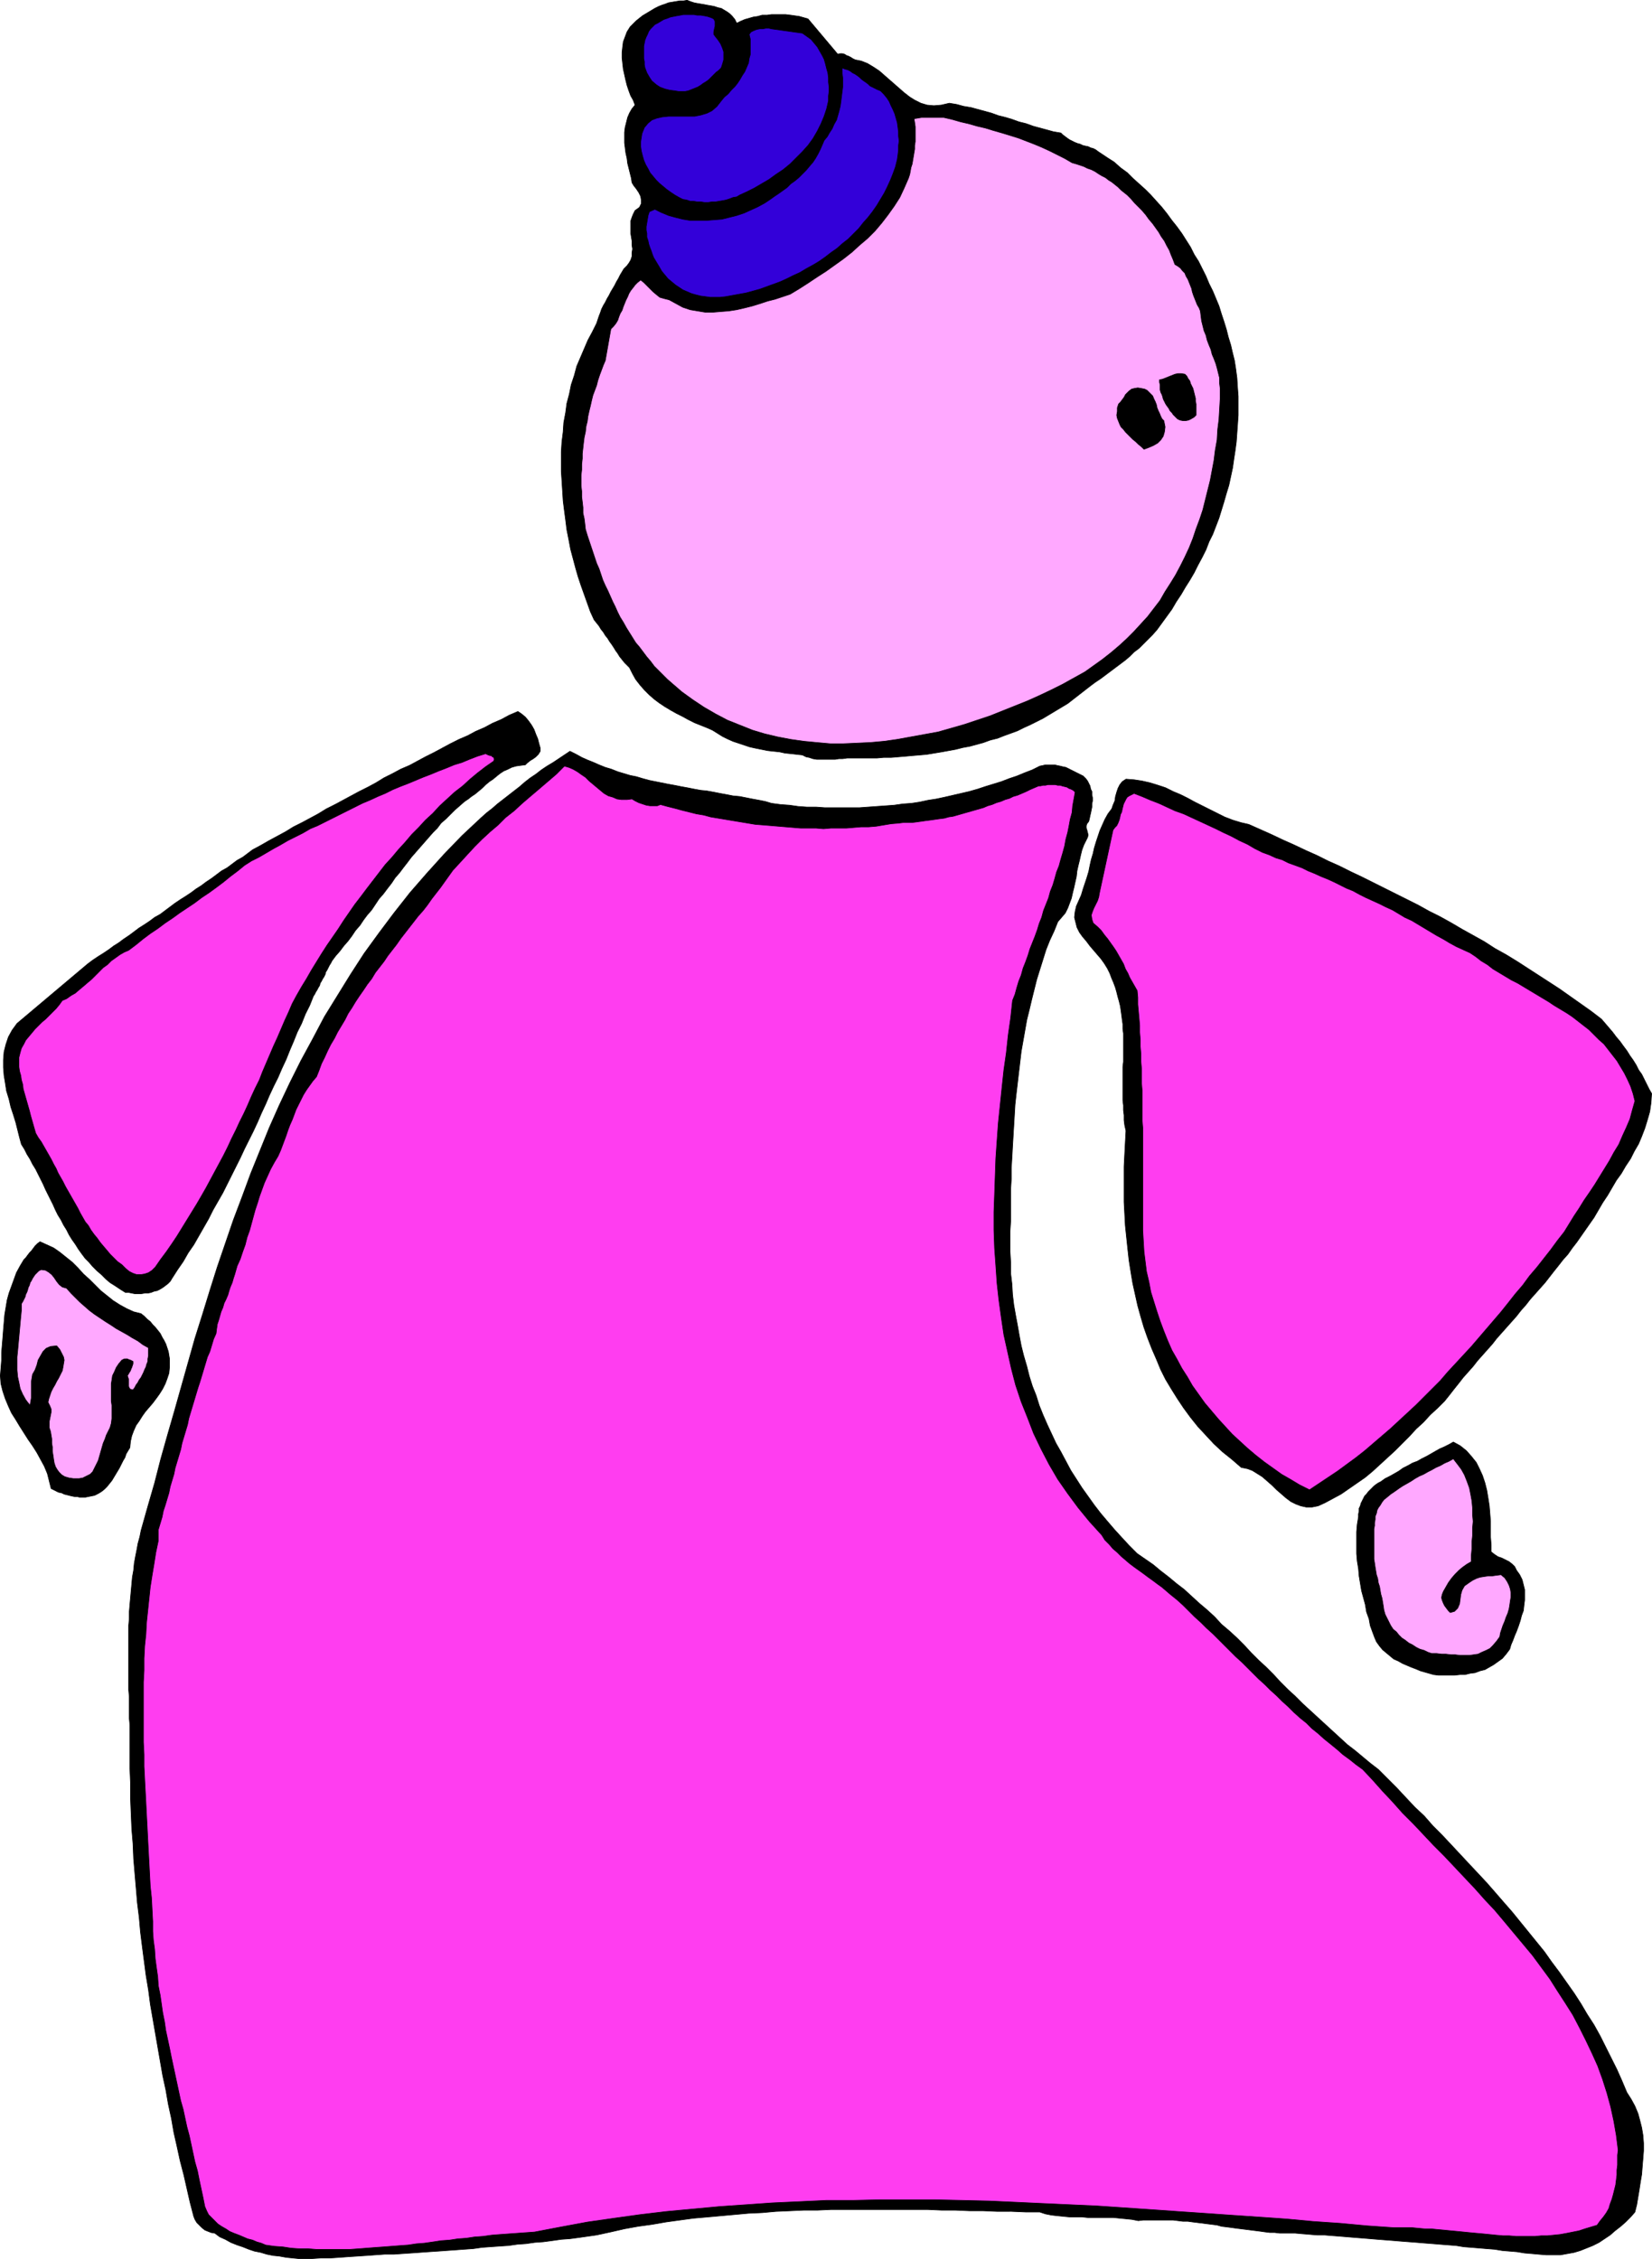 <?xml version="1.0" encoding="UTF-8" standalone="no"?>
<svg
   version="1.0"
   width="113.923mm"
   height="155.754mm"
   id="svg34"
   sodipodi:docname="Bald Guy - Strut Walk.wmf"
   xmlns:inkscape="http://www.inkscape.org/namespaces/inkscape"
   xmlns:sodipodi="http://sodipodi.sourceforge.net/DTD/sodipodi-0.dtd"
   xmlns="http://www.w3.org/2000/svg"
   xmlns:svg="http://www.w3.org/2000/svg">
  <sodipodi:namedview
     id="namedview34"
     pagecolor="#ffffff"
     bordercolor="#000000"
     borderopacity="0.25"
     inkscape:showpageshadow="2"
     inkscape:pageopacity="0.0"
     inkscape:pagecheckerboard="0"
     inkscape:deskcolor="#d1d1d1"
     inkscape:document-units="mm" />
  <defs
     id="defs1">
    <pattern
       id="WMFhbasepattern"
       patternUnits="userSpaceOnUse"
       width="6"
       height="6"
       x="0"
       y="0" />
  </defs>
  <path
     style="fill:#000000;fill-opacity:1;fill-rule:evenodd;stroke:none"
     d="m 6.22,328.272 0.485,-0.485 0.485,-0.646 0.485,-0.646 0.485,-0.485 0.485,-0.646 0.485,-0.646 0.646,-0.646 0.646,-0.485 1.777,0.808 1.777,0.808 1.616,1.131 1.616,1.293 1.616,1.293 1.454,1.454 1.454,1.616 1.616,1.454 1.454,1.454 1.454,1.454 1.616,1.293 1.616,1.293 1.777,1.131 1.777,0.97 1.777,0.808 1.939,0.485 0.808,0.646 0.808,0.808 0.808,0.646 0.646,0.808 0.646,0.646 0.646,0.808 0.646,0.808 0.485,0.97 0.485,0.808 0.485,0.97 0.323,0.97 0.323,0.97 0.162,0.97 0.162,0.97 v 1.131 0.97 l -0.162,1.616 -0.485,1.454 -0.485,1.293 -0.646,1.293 -0.808,1.293 -0.808,1.131 -0.969,1.293 -0.969,1.131 -0.969,1.131 -0.808,1.131 -0.808,1.293 -0.808,1.131 -0.646,1.454 -0.485,1.293 -0.323,1.454 -0.162,1.616 -0.485,0.808 -0.485,0.808 -0.323,0.97 -0.485,0.808 -0.485,0.97 -0.485,0.97 -0.485,0.808 -0.485,0.808 -0.485,0.808 -0.485,0.808 -0.646,0.808 -0.646,0.808 -0.646,0.646 -0.808,0.646 -0.808,0.485 -0.969,0.485 -0.808,0.162 -0.808,0.162 -0.808,0.162 h -0.646 -0.808 l -0.646,-0.162 h -0.646 l -0.808,-0.162 -0.646,-0.162 -0.646,-0.162 -0.646,-0.162 -0.646,-0.323 -0.808,-0.162 -0.646,-0.323 -0.646,-0.323 -0.646,-0.323 -0.485,-1.939 -0.485,-1.939 -0.808,-1.939 -0.969,-1.778 -0.969,-1.778 -1.131,-1.778 -1.131,-1.616 -1.131,-1.778 -1.131,-1.778 -0.969,-1.616 -1.131,-1.778 -0.808,-1.778 -0.808,-1.939 -0.646,-1.939 -0.485,-1.939 -0.162,-2.101 0.162,-1.939 0.162,-2.101 v -1.939 l 0.162,-1.939 0.162,-1.939 0.162,-2.101 0.162,-1.939 0.162,-1.939 0.323,-1.939 0.323,-1.939 0.485,-1.778 0.646,-1.778 0.646,-1.778 0.646,-1.778 0.969,-1.778 z"
     id="path1" />
  <path
     style="fill:none;stroke:#000000;stroke-width:0.162px;stroke-linecap:round;stroke-linejoin:round;stroke-miterlimit:4;stroke-dasharray:none;stroke-opacity:1"
     d="m 6.22,328.272 v 0 l 0.485,-0.485 0.485,-0.646 0.485,-0.646 0.485,-0.485 0.485,-0.646 0.485,-0.646 0.646,-0.646 0.646,-0.485 v 0 l 1.777,0.808 1.777,0.808 1.616,1.131 1.616,1.293 1.616,1.293 1.454,1.454 1.454,1.616 1.616,1.454 1.454,1.454 1.454,1.454 1.616,1.293 1.616,1.293 1.777,1.131 1.777,0.97 1.777,0.808 1.939,0.485 v 0 l 0.808,0.646 0.808,0.808 0.808,0.646 0.646,0.808 0.646,0.646 0.646,0.808 0.646,0.808 0.485,0.97 0.485,0.808 0.485,0.97 0.323,0.97 0.323,0.97 0.162,0.97 0.162,0.97 v 1.131 0.97 0 l -0.162,1.616 -0.485,1.454 -0.485,1.293 -0.646,1.293 -0.808,1.293 -0.808,1.131 -0.969,1.293 -0.969,1.131 -0.969,1.131 -0.808,1.131 -0.808,1.293 -0.808,1.131 -0.646,1.454 -0.485,1.293 -0.323,1.454 -0.162,1.616 v 0 l -0.485,0.808 -0.485,0.808 -0.323,0.97 -0.485,0.808 -0.485,0.97 -0.485,0.97 -0.485,0.808 -0.485,0.808 -0.485,0.808 -0.485,0.808 -0.646,0.808 -0.646,0.808 -0.646,0.646 -0.808,0.646 -0.808,0.485 -0.969,0.485 v 0 l -0.808,0.162 -0.808,0.162 -0.808,0.162 h -0.646 -0.808 l -0.646,-0.162 h -0.646 l -0.808,-0.162 -0.646,-0.162 -0.646,-0.162 -0.646,-0.162 -0.646,-0.323 -0.808,-0.162 -0.646,-0.323 -0.646,-0.323 -0.646,-0.323 v 0 l -0.485,-1.939 -0.485,-1.939 -0.808,-1.939 -0.969,-1.778 -0.969,-1.778 -1.131,-1.778 -1.131,-1.616 -1.131,-1.778 -1.131,-1.778 -0.969,-1.616 -1.131,-1.778 -0.808,-1.778 -0.808,-1.939 -0.646,-1.939 -0.485,-1.939 -0.162,-2.101 v 0 l 0.162,-1.939 0.162,-2.101 v -1.939 l 0.162,-1.939 0.162,-1.939 0.162,-2.101 0.162,-1.939 0.162,-1.939 0.323,-1.939 0.323,-1.939 0.485,-1.778 0.646,-1.778 0.646,-1.778 0.646,-1.778 0.969,-1.778 0.969,-1.616"
     id="path2" />
  <path
     style="fill:#000000;fill-opacity:1;fill-rule:evenodd;stroke:none"
     d="m 22.862,251.193 1.293,-0.97 1.454,-0.97 1.293,-0.808 1.454,-0.97 1.293,-0.97 1.293,-0.808 1.293,-0.97 1.454,-0.97 1.293,-0.97 1.293,-0.97 1.293,-0.808 1.454,-0.97 1.293,-0.97 1.454,-0.808 1.293,-0.97 1.293,-0.97 1.293,-0.97 1.454,-0.97 1.293,-0.808 1.454,-0.97 1.293,-0.97 1.293,-0.808 1.293,-0.97 1.454,-0.97 1.293,-0.97 1.293,-0.97 1.454,-0.808 1.293,-0.97 1.293,-0.97 1.454,-0.808 1.293,-0.97 1.293,-0.97 2.1,-1.131 2.262,-1.293 2.1,-1.131 2.1,-1.131 2.1,-1.293 2.262,-1.131 2.1,-1.131 2.1,-1.131 2.1,-1.293 2.262,-1.131 2.1,-1.131 2.1,-1.131 2.1,-1.131 2.262,-1.131 2.1,-1.131 2.1,-1.293 2.262,-1.131 2.1,-1.131 2.262,-0.97 2.1,-1.131 2.1,-1.131 2.262,-1.131 2.1,-1.131 2.1,-1.131 2.262,-1.131 2.262,-0.97 2.1,-1.131 2.262,-0.97 2.1,-1.131 2.262,-0.97 2.1,-1.131 2.262,-0.97 0.969,0.646 0.969,0.808 0.808,0.97 0.808,1.131 0.646,1.131 0.485,1.293 0.485,1.131 0.323,1.293 0.323,1.131 v 0.808 l -0.485,0.808 -0.646,0.646 -0.646,0.485 -0.808,0.485 -0.808,0.646 -0.485,0.485 -1.293,0.162 -1.131,0.162 -1.131,0.323 -0.969,0.485 -1.131,0.485 -0.969,0.646 -0.808,0.646 -0.969,0.808 -0.969,0.646 -0.969,0.808 -0.808,0.808 -0.969,0.808 -0.969,0.808 -0.969,0.646 -0.808,0.646 -0.969,0.646 -1.293,1.131 -1.293,1.131 -1.131,1.131 -1.131,1.131 -1.293,1.131 -0.969,1.293 -1.131,1.131 -1.131,1.293 -1.131,1.293 -1.131,1.293 -1.131,1.293 -1.131,1.293 -0.969,1.293 -1.131,1.454 -0.969,1.293 -1.131,1.293 -0.969,1.454 -1.131,1.454 -0.969,1.293 -1.131,1.293 -0.969,1.454 -0.969,1.454 -1.131,1.293 -0.969,1.293 -0.969,1.454 -1.131,1.293 -0.969,1.454 -0.969,1.293 -1.131,1.293 -0.969,1.293 -1.131,1.293 -0.969,1.293 -0.323,0.646 -0.323,0.485 -0.323,0.646 -0.323,0.646 -0.323,0.485 -0.162,0.646 -0.323,0.646 -0.323,0.485 -0.323,0.646 -0.323,0.485 -0.162,0.646 -0.323,0.485 -0.323,0.646 -0.323,0.485 -0.323,0.646 -0.323,0.485 -0.969,2.424 -1.131,2.262 -0.969,2.424 -1.131,2.262 -0.969,2.424 -0.969,2.262 -0.969,2.424 -1.131,2.424 -0.969,2.262 -1.131,2.262 -1.131,2.424 -0.969,2.262 -1.131,2.424 -0.969,2.262 -1.131,2.424 -1.131,2.262 -1.131,2.262 -1.131,2.424 -1.131,2.262 -1.131,2.262 -1.131,2.262 -1.131,2.262 -1.293,2.262 -1.293,2.262 -1.131,2.262 -1.293,2.262 -1.293,2.262 -1.293,2.262 -1.454,2.101 -1.293,2.262 -1.454,2.101 -1.454,2.262 -0.485,0.808 -0.646,0.646 -0.646,0.485 -0.646,0.485 -0.808,0.485 -0.646,0.323 -0.808,0.162 -0.808,0.323 -0.808,0.162 h -0.808 l -0.969,0.162 h -0.646 -0.969 l -0.808,-0.162 -0.808,-0.162 H 32.717 l -1.293,-0.808 -1.454,-0.97 -1.293,-0.808 -1.131,-0.97 -1.131,-1.131 -1.131,-0.97 -1.131,-1.131 -0.969,-1.131 -0.969,-0.97 -0.969,-1.293 -0.808,-1.131 -0.808,-1.293 -0.808,-1.131 -0.808,-1.293 -0.646,-1.293 -0.808,-1.293 -0.646,-1.293 -0.808,-1.293 -0.646,-1.293 -0.646,-1.454 -0.646,-1.293 -0.646,-1.293 -0.646,-1.293 -0.646,-1.454 -0.646,-1.293 -0.646,-1.293 -0.646,-1.293 -0.808,-1.293 -0.646,-1.293 -0.808,-1.293 -0.646,-1.293 -0.808,-1.293 -0.485,-1.778 -0.485,-1.939 -0.485,-1.939 -0.646,-2.101 -0.646,-1.939 -0.485,-2.101 -0.646,-2.101 -0.323,-2.101 -0.323,-1.939 -0.162,-2.101 V 276.24 l 0.162,-2.101 0.485,-1.939 0.646,-1.939 0.969,-1.778 1.293,-1.778 z"
     id="path3" />
  <path
     style="fill:none;stroke:#000000;stroke-width:0.162px;stroke-linecap:round;stroke-linejoin:round;stroke-miterlimit:4;stroke-dasharray:none;stroke-opacity:1"
     d="m 22.862,251.193 v 0 l 1.293,-0.97 1.454,-0.97 1.293,-0.808 1.454,-0.97 1.293,-0.97 1.293,-0.808 1.293,-0.97 1.454,-0.97 1.293,-0.97 1.293,-0.97 1.293,-0.808 1.454,-0.97 1.293,-0.97 1.454,-0.808 1.293,-0.97 1.293,-0.97 1.293,-0.97 1.454,-0.97 1.293,-0.808 1.454,-0.97 1.293,-0.97 1.293,-0.808 1.293,-0.97 1.454,-0.97 1.293,-0.97 1.293,-0.97 1.454,-0.808 1.293,-0.97 1.293,-0.97 1.454,-0.808 1.293,-0.97 1.293,-0.97 v 0 l 2.1,-1.131 2.262,-1.293 2.1,-1.131 2.1,-1.131 2.1,-1.293 2.262,-1.131 2.1,-1.131 2.1,-1.131 2.1,-1.293 2.262,-1.131 2.1,-1.131 2.1,-1.131 2.1,-1.131 2.262,-1.131 2.1,-1.131 2.1,-1.293 2.262,-1.131 2.1,-1.131 2.262,-0.97 2.1,-1.131 2.1,-1.131 2.262,-1.131 2.1,-1.131 2.1,-1.131 2.262,-1.131 2.262,-0.97 2.1,-1.131 2.262,-0.97 2.1,-1.131 2.262,-0.97 2.1,-1.131 2.262,-0.97 v 0 l 0.969,0.646 0.969,0.808 0.808,0.97 0.808,1.131 0.646,1.131 0.485,1.293 0.485,1.131 0.323,1.293 v 0 l 0.323,1.131 v 0.808 l -0.485,0.808 -0.646,0.646 -0.646,0.485 -0.808,0.485 -0.808,0.646 -0.485,0.485 v 0 l -1.293,0.162 -1.131,0.162 -1.131,0.323 -0.969,0.485 -1.131,0.485 -0.969,0.646 -0.808,0.646 -0.969,0.808 -0.969,0.646 -0.969,0.808 -0.808,0.808 -0.969,0.808 -0.969,0.808 -0.969,0.646 -0.808,0.646 -0.969,0.646 v 0 l -1.293,1.131 -1.293,1.131 -1.131,1.131 -1.131,1.131 -1.293,1.131 -0.969,1.293 -1.131,1.131 -1.131,1.293 -1.131,1.293 -1.131,1.293 -1.131,1.293 -1.131,1.293 -0.969,1.293 -1.131,1.454 -0.969,1.293 -1.131,1.293 -0.969,1.454 -1.131,1.454 -0.969,1.293 -1.131,1.293 -0.969,1.454 -0.969,1.454 -1.131,1.293 -0.969,1.293 -0.969,1.454 -1.131,1.293 -0.969,1.454 -0.969,1.293 -1.131,1.293 -0.969,1.293 -1.131,1.293 -0.969,1.293 v 0 l -0.323,0.646 -0.323,0.485 -0.323,0.646 -0.323,0.646 -0.323,0.485 -0.162,0.646 -0.323,0.646 -0.323,0.485 -0.323,0.646 -0.323,0.485 -0.162,0.646 -0.323,0.485 -0.323,0.646 -0.323,0.485 -0.323,0.646 -0.323,0.485 v 0 l -0.969,2.424 -1.131,2.262 -0.969,2.424 -1.131,2.262 -0.969,2.424 -0.969,2.262 -0.969,2.424 -1.131,2.424 -0.969,2.262 -1.131,2.262 -1.131,2.424 -0.969,2.262 -1.131,2.424 -0.969,2.262 -1.131,2.424 -1.131,2.262 -1.131,2.262 -1.131,2.424 -1.131,2.262 -1.131,2.262 -1.131,2.262 -1.131,2.262 -1.293,2.262 -1.293,2.262 -1.131,2.262 -1.293,2.262 -1.293,2.262 -1.293,2.262 -1.454,2.101 -1.293,2.262 -1.454,2.101 -1.454,2.262 v 0 l -0.485,0.808 -0.646,0.646 -0.646,0.485 -0.646,0.485 -0.808,0.485 -0.646,0.323 -0.808,0.162 -0.808,0.323 -0.808,0.162 h -0.808 l -0.969,0.162 h -0.646 -0.969 l -0.808,-0.162 -0.808,-0.162 H 32.717 v 0 l -1.293,-0.808 -1.454,-0.97 -1.293,-0.808 -1.131,-0.97 -1.131,-1.131 -1.131,-0.97 -1.131,-1.131 -0.969,-1.131 -0.969,-0.97 -0.969,-1.293 -0.808,-1.131 -0.808,-1.293 -0.808,-1.131 -0.808,-1.293 -0.646,-1.293 -0.808,-1.293 -0.646,-1.293 -0.808,-1.293 -0.646,-1.293 -0.646,-1.454 -0.646,-1.293 -0.646,-1.293 -0.646,-1.293 -0.646,-1.454 -0.646,-1.293 -0.646,-1.293 -0.646,-1.293 -0.808,-1.293 -0.646,-1.293 -0.808,-1.293 -0.646,-1.293 -0.808,-1.293 v 0 l -0.485,-1.778 -0.485,-1.939 -0.485,-1.939 -0.646,-2.101 -0.646,-1.939 -0.485,-2.101 -0.646,-2.101 -0.323,-2.101 -0.323,-1.939 -0.162,-2.101 V 276.24 l 0.162,-2.101 0.485,-1.939 0.646,-1.939 0.969,-1.778 1.293,-1.778 18.419,-15.513"
     id="path4" />
  <path
     style="fill:#ffa8ff;fill-opacity:1;fill-rule:evenodd;stroke:none"
     d="m 10.744,330.858 1.131,0.162 0.808,0.485 0.808,0.646 0.646,0.808 0.646,0.97 0.646,0.808 0.808,0.646 1.131,0.323 1.131,1.293 1.131,1.131 1.131,1.131 1.293,1.131 1.293,1.131 1.293,0.97 1.454,0.97 1.454,0.97 1.293,0.808 1.454,0.97 1.454,0.808 1.454,0.808 1.293,0.808 1.454,0.808 1.293,0.97 1.454,0.808 v 0.646 0.808 0.646 l -0.162,0.808 v 0.646 l -0.323,0.808 -0.162,0.646 -0.323,0.646 -0.323,0.808 -0.323,0.646 -0.323,0.646 -0.485,0.646 -0.323,0.646 -0.485,0.646 -0.323,0.646 -0.485,0.646 -0.646,-0.162 -0.323,-0.323 -0.162,-0.485 v -0.646 -0.485 -0.646 l -0.162,-0.485 -0.162,-0.485 0.323,-0.485 0.162,-0.323 0.323,-0.485 0.162,-0.485 0.162,-0.323 0.162,-0.485 0.162,-0.485 v -0.646 l -0.323,-0.162 -0.323,-0.162 -0.485,-0.162 -0.323,-0.162 H 32.717 32.394 l -0.323,0.162 -0.323,0.162 -0.808,0.97 -0.646,0.97 -0.485,1.131 -0.485,0.97 -0.162,1.131 -0.162,0.97 v 1.131 1.131 1.131 1.131 l 0.162,1.131 v 1.131 1.131 1.131 l -0.162,1.293 -0.323,1.131 -0.485,0.97 -0.485,0.97 -0.323,0.97 -0.485,1.131 -0.323,1.131 -0.323,1.131 -0.323,1.131 -0.323,1.131 -0.485,0.97 -0.485,0.97 -0.485,0.97 -0.646,0.646 -0.969,0.485 -0.969,0.485 -0.969,0.162 h -1.454 l -1.131,-0.162 -1.131,-0.323 -0.808,-0.485 -0.646,-0.646 -0.485,-0.646 -0.485,-0.808 -0.323,-0.97 -0.162,-0.97 -0.162,-1.131 -0.162,-0.97 v -1.131 l -0.162,-0.97 v -1.131 l -0.162,-0.97 -0.162,-0.97 -0.323,-0.97 v -0.808 -0.808 l 0.162,-0.808 0.162,-0.808 0.162,-0.808 v -0.808 l -0.323,-0.808 -0.485,-0.97 0.162,-0.808 0.323,-0.97 0.323,-0.97 0.485,-0.97 0.485,-0.808 0.485,-0.97 0.485,-0.808 0.485,-0.97 0.485,-0.97 0.162,-0.808 0.162,-0.97 0.162,-0.97 -0.162,-0.808 -0.485,-0.97 -0.485,-0.97 -0.808,-0.97 -1.616,0.162 -1.131,0.485 -0.808,0.808 -0.646,1.131 -0.646,1.131 -0.323,1.293 -0.485,1.293 -0.646,1.131 -0.162,0.97 -0.162,0.97 v 0.97 1.131 0.97 1.131 l -0.162,0.97 -0.162,0.97 -1.131,-1.454 -0.808,-1.454 -0.646,-1.454 -0.323,-1.616 -0.323,-1.454 -0.162,-1.778 v -1.616 -1.778 l 0.162,-1.616 0.162,-1.778 0.162,-1.778 0.162,-1.778 0.162,-1.778 0.162,-1.778 0.162,-1.616 v -1.778 l 0.323,-0.485 0.323,-0.646 0.323,-0.646 0.162,-0.646 0.323,-0.646 0.162,-0.485 0.162,-0.646 0.323,-0.646 0.162,-0.646 0.323,-0.485 0.323,-0.646 0.323,-0.485 0.323,-0.485 0.485,-0.485 0.485,-0.485 z"
     id="path5" />
  <path
     style="fill:none;stroke:#000000;stroke-width:0.162px;stroke-linecap:round;stroke-linejoin:round;stroke-miterlimit:4;stroke-dasharray:none;stroke-opacity:1"
     d="m 10.744,330.858 v 0 l 1.131,0.162 0.808,0.485 0.808,0.646 0.646,0.808 0.646,0.97 0.646,0.808 0.808,0.646 1.131,0.323 v 0 l 1.131,1.293 1.131,1.131 1.131,1.131 1.293,1.131 1.293,1.131 1.293,0.97 1.454,0.97 1.454,0.97 1.293,0.808 1.454,0.97 1.454,0.808 1.454,0.808 1.293,0.808 1.454,0.808 1.293,0.97 1.454,0.808 v 0 0.646 0.808 0.646 l -0.162,0.808 v 0.646 l -0.323,0.808 -0.162,0.646 -0.323,0.646 -0.323,0.808 -0.323,0.646 -0.323,0.646 -0.485,0.646 -0.323,0.646 -0.485,0.646 -0.323,0.646 -0.485,0.646 v 0 l -0.646,-0.162 -0.323,-0.323 -0.162,-0.485 v -0.646 -0.485 -0.646 l -0.162,-0.485 -0.162,-0.485 v 0 l 0.323,-0.485 0.162,-0.323 0.323,-0.485 0.162,-0.485 0.162,-0.323 0.162,-0.485 0.162,-0.485 v -0.646 0 l -0.323,-0.162 -0.323,-0.162 -0.485,-0.162 -0.323,-0.162 H 32.717 32.394 l -0.323,0.162 -0.323,0.162 v 0 l -0.808,0.97 -0.646,0.97 -0.485,1.131 -0.485,0.97 -0.162,1.131 -0.162,0.97 v 1.131 1.131 1.131 1.131 l 0.162,1.131 v 1.131 1.131 1.131 l -0.162,1.293 -0.323,1.131 v 0 l -0.485,0.97 -0.485,0.97 -0.323,0.97 -0.485,1.131 -0.323,1.131 -0.323,1.131 -0.323,1.131 -0.323,1.131 -0.485,0.97 -0.485,0.97 -0.485,0.97 -0.646,0.646 -0.969,0.485 -0.969,0.485 -0.969,0.162 h -1.454 v 0 l -1.131,-0.162 -1.131,-0.323 -0.808,-0.485 -0.646,-0.646 -0.485,-0.646 -0.485,-0.808 -0.323,-0.97 -0.162,-0.97 -0.162,-1.131 -0.162,-0.97 v -1.131 l -0.162,-0.97 v -1.131 l -0.162,-0.97 -0.162,-0.97 -0.323,-0.97 v 0 -0.808 -0.808 l 0.162,-0.808 0.162,-0.808 0.162,-0.808 v -0.808 l -0.323,-0.808 -0.485,-0.97 v 0 l 0.162,-0.808 0.323,-0.97 0.323,-0.97 0.485,-0.97 0.485,-0.808 0.485,-0.97 0.485,-0.808 0.485,-0.97 0.485,-0.97 0.162,-0.808 0.162,-0.97 0.162,-0.97 -0.162,-0.808 -0.485,-0.97 -0.485,-0.97 -0.808,-0.97 v 0 l -1.616,0.162 -1.131,0.485 -0.808,0.808 -0.646,1.131 -0.646,1.131 -0.323,1.293 -0.485,1.293 -0.646,1.131 v 0 l -0.162,0.97 -0.162,0.97 v 0.97 1.131 0.97 1.131 l -0.162,0.97 -0.162,0.97 v 0 l -1.131,-1.454 -0.808,-1.454 -0.646,-1.454 -0.323,-1.616 -0.323,-1.454 -0.162,-1.778 v -1.616 -1.778 l 0.162,-1.616 0.162,-1.778 0.162,-1.778 0.162,-1.778 0.162,-1.778 0.162,-1.778 0.162,-1.616 v -1.778 0 l 0.323,-0.485 0.323,-0.646 0.323,-0.646 0.162,-0.646 0.323,-0.646 0.162,-0.485 0.162,-0.646 0.323,-0.646 0.162,-0.646 0.323,-0.485 0.323,-0.646 0.323,-0.485 0.323,-0.485 0.485,-0.485 0.485,-0.485 0.646,-0.323"
     id="path6" />
  <path
     style="fill:#ff3df0;fill-opacity:1;fill-rule:evenodd;stroke:none"
     d="m 16.237,260.727 1.131,-0.485 1.131,-0.808 1.131,-0.646 1.131,-0.97 0.969,-0.808 1.131,-0.97 0.969,-0.808 1.131,-1.131 0.969,-0.97 0.969,-0.97 1.131,-0.808 0.969,-0.97 1.131,-0.808 1.131,-0.808 1.131,-0.646 1.131,-0.485 1.939,-1.454 1.777,-1.454 1.939,-1.454 1.939,-1.293 1.939,-1.454 1.939,-1.293 1.777,-1.293 1.939,-1.293 1.939,-1.293 1.939,-1.454 1.939,-1.293 1.777,-1.293 1.939,-1.454 1.777,-1.454 1.939,-1.454 1.777,-1.454 1.777,-1.131 1.939,-0.97 1.939,-1.131 1.939,-1.131 1.777,-0.97 1.939,-1.131 1.939,-0.97 1.939,-0.97 1.939,-1.131 1.939,-0.808 1.939,-0.97 1.939,-0.97 1.939,-0.97 1.939,-0.97 1.939,-0.97 1.939,-0.97 1.939,-0.808 2.1,-0.97 1.939,-0.808 1.939,-0.97 1.939,-0.808 2.1,-0.808 1.939,-0.808 1.939,-0.808 2.1,-0.808 1.939,-0.808 2.1,-0.808 1.939,-0.808 2.1,-0.646 1.939,-0.808 2.1,-0.808 2.1,-0.646 0.323,0.162 0.323,0.162 0.485,0.162 h 0.323 l 0.323,0.323 0.323,0.162 0.162,0.485 -0.162,0.485 -2.1,1.454 -2.1,1.616 -1.939,1.616 -1.939,1.778 -2.1,1.616 -1.939,1.778 -1.939,1.778 -1.777,1.939 -1.939,1.778 -1.777,1.939 -1.777,1.778 -1.777,2.101 -1.777,1.939 -1.616,1.939 -1.777,1.939 -1.616,2.101 -1.616,2.101 -1.616,2.101 -1.454,1.939 -1.616,2.101 -1.454,2.101 -1.454,2.101 -1.454,2.262 -1.454,2.101 -1.454,2.101 -1.454,2.262 -1.293,2.101 -1.293,2.101 -1.293,2.262 -1.293,2.101 -1.293,2.262 -1.131,2.101 -0.969,2.262 -0.969,2.101 -0.969,2.262 -0.969,2.262 -0.969,2.101 -0.969,2.262 -0.969,2.262 -0.969,2.262 -0.808,2.101 -1.131,2.262 -0.969,2.101 -0.969,2.262 -0.969,2.101 -1.131,2.262 -0.969,2.101 -1.131,2.262 -0.969,2.101 -1.131,2.262 -1.131,2.101 -1.131,2.101 -1.131,2.101 -1.131,2.101 -1.293,2.262 -1.131,1.939 -1.293,2.101 -1.293,2.101 -1.293,2.101 -1.293,2.101 -1.293,1.939 -1.454,2.101 -1.454,1.939 -1.454,2.101 -0.808,0.808 -0.969,0.646 -0.969,0.323 -0.969,0.162 h -1.131 l -0.969,-0.323 -0.969,-0.485 -0.969,-0.808 -0.969,-0.97 -1.131,-0.808 -0.969,-0.97 -0.969,-0.97 -0.808,-0.97 -0.969,-1.131 -0.808,-0.97 -0.808,-1.131 -0.808,-0.97 -0.808,-1.131 -0.646,-1.131 -0.808,-0.97 -0.646,-1.131 -0.646,-1.131 -0.646,-1.293 -0.646,-1.131 -0.646,-1.131 -0.646,-1.131 -0.646,-1.131 -0.646,-1.131 -0.646,-1.293 -0.646,-1.131 -0.646,-1.131 -0.485,-1.131 -0.646,-1.131 -0.646,-1.293 -0.646,-1.131 -0.646,-1.131 -0.646,-1.131 L 10.744,297.57 9.936,296.439 9.29,295.308 8.967,294.177 8.644,293.045 8.321,291.914 7.998,290.783 7.674,289.49 7.351,288.359 7.028,287.228 6.705,286.097 6.382,284.966 6.059,283.835 5.897,282.542 5.574,281.411 5.412,280.28 5.089,279.149 4.928,278.017 v -1.131 -1.293 l 0.323,-1.293 0.323,-1.131 0.646,-1.131 0.485,-0.97 0.808,-0.97 0.808,-0.97 0.808,-0.97 0.808,-0.808 0.969,-0.97 0.969,-0.808 0.969,-0.97 0.808,-0.808 0.969,-0.97 0.808,-0.97 z"
     id="path7" />
  <path
     style="fill:none;stroke:#000000;stroke-width:0.162px;stroke-linecap:round;stroke-linejoin:round;stroke-miterlimit:4;stroke-dasharray:none;stroke-opacity:1"
     d="m 16.237,260.727 v 0 l 1.131,-0.485 1.131,-0.808 1.131,-0.646 1.131,-0.97 0.969,-0.808 1.131,-0.97 0.969,-0.808 1.131,-1.131 0.969,-0.97 0.969,-0.97 1.131,-0.808 0.969,-0.97 1.131,-0.808 1.131,-0.808 1.131,-0.646 1.131,-0.485 v 0 l 1.939,-1.454 1.777,-1.454 1.939,-1.454 1.939,-1.293 1.939,-1.454 1.939,-1.293 1.777,-1.293 1.939,-1.293 1.939,-1.293 1.939,-1.454 1.939,-1.293 1.777,-1.293 1.939,-1.454 1.777,-1.454 1.939,-1.454 1.777,-1.454 v 0 l 1.777,-1.131 1.939,-0.97 1.939,-1.131 1.939,-1.131 1.777,-0.97 1.939,-1.131 1.939,-0.97 1.939,-0.97 1.939,-1.131 1.939,-0.808 1.939,-0.97 1.939,-0.97 1.939,-0.97 1.939,-0.97 1.939,-0.97 1.939,-0.97 1.939,-0.808 2.1,-0.97 1.939,-0.808 1.939,-0.97 1.939,-0.808 2.1,-0.808 1.939,-0.808 1.939,-0.808 2.1,-0.808 1.939,-0.808 2.1,-0.808 1.939,-0.808 2.1,-0.646 1.939,-0.808 2.1,-0.808 2.1,-0.646 v 0 l 0.323,0.162 0.323,0.162 0.485,0.162 h 0.323 l 0.323,0.323 0.323,0.162 0.162,0.485 -0.162,0.485 v 0 l -2.1,1.454 -2.1,1.616 -1.939,1.616 -1.939,1.778 -2.1,1.616 -1.939,1.778 -1.939,1.778 -1.777,1.939 -1.939,1.778 -1.777,1.939 -1.777,1.778 -1.777,2.101 -1.777,1.939 -1.616,1.939 -1.777,1.939 -1.616,2.101 -1.616,2.101 -1.616,2.101 -1.454,1.939 -1.616,2.101 -1.454,2.101 -1.454,2.101 -1.454,2.262 -1.454,2.101 -1.454,2.101 -1.454,2.262 -1.293,2.101 -1.293,2.101 -1.293,2.262 -1.293,2.101 -1.293,2.262 -1.131,2.101 v 0 l -0.969,2.262 -0.969,2.101 -0.969,2.262 -0.969,2.262 -0.969,2.101 -0.969,2.262 -0.969,2.262 -0.969,2.262 -0.808,2.101 -1.131,2.262 -0.969,2.101 -0.969,2.262 -0.969,2.101 -1.131,2.262 -0.969,2.101 -1.131,2.262 -0.969,2.101 -1.131,2.262 -1.131,2.101 -1.131,2.101 -1.131,2.101 -1.131,2.101 -1.293,2.262 -1.131,1.939 -1.293,2.101 -1.293,2.101 -1.293,2.101 -1.293,2.101 -1.293,1.939 -1.454,2.101 -1.454,1.939 -1.454,2.101 v 0 l -0.808,0.808 -0.969,0.646 -0.969,0.323 -0.969,0.162 h -1.131 l -0.969,-0.323 -0.969,-0.485 -0.969,-0.808 v 0 l -0.969,-0.97 -1.131,-0.808 -0.969,-0.97 -0.969,-0.97 -0.808,-0.97 -0.969,-1.131 -0.808,-0.97 -0.808,-1.131 -0.808,-0.97 -0.808,-1.131 -0.646,-1.131 -0.808,-0.97 -0.646,-1.131 -0.646,-1.131 -0.646,-1.293 -0.646,-1.131 -0.646,-1.131 -0.646,-1.131 -0.646,-1.131 -0.646,-1.131 -0.646,-1.293 -0.646,-1.131 -0.646,-1.131 -0.485,-1.131 -0.646,-1.131 -0.646,-1.293 -0.646,-1.131 -0.646,-1.131 -0.646,-1.131 -0.646,-1.131 -0.808,-1.131 -0.646,-1.131 v 0 L 8.967,294.177 8.644,293.045 8.321,291.914 7.998,290.783 7.674,289.49 7.351,288.359 7.028,287.228 6.705,286.097 6.382,284.966 6.059,283.835 5.897,282.542 5.574,281.411 5.412,280.28 5.089,279.149 4.928,278.017 v -1.131 0 -1.293 l 0.323,-1.293 0.323,-1.131 0.646,-1.131 0.485,-0.97 0.808,-0.97 0.808,-0.97 0.808,-0.97 0.808,-0.808 0.969,-0.97 0.969,-0.808 0.969,-0.97 0.808,-0.808 0.969,-0.97 0.808,-0.97 0.808,-1.131"
     id="path8" />
  <path
     style="fill:#000000;fill-opacity:1;fill-rule:evenodd;stroke:none"
     d="m 36.756,398.888 1.777,-6.302 1.777,-6.14 1.616,-6.302 1.777,-6.302 1.777,-6.14 1.777,-6.302 1.777,-6.302 1.777,-6.302 1.939,-6.14 1.939,-6.302 1.939,-6.14 2.1,-6.14 2.1,-6.14 2.262,-5.979 2.262,-6.14 2.423,-5.979 2.423,-5.979 2.585,-5.817 2.747,-5.817 2.908,-5.817 3.07,-5.656 3.07,-5.817 3.393,-5.494 3.393,-5.494 3.554,-5.494 3.878,-5.333 3.878,-5.171 4.201,-5.333 4.362,-5.009 4.524,-5.009 4.685,-4.848 5.009,-4.686 1.454,-1.293 1.454,-1.131 1.293,-1.131 1.454,-1.131 1.454,-1.131 1.454,-1.131 1.454,-1.131 1.293,-1.131 1.454,-1.131 1.454,-0.97 1.454,-1.131 1.454,-0.97 1.616,-0.97 1.454,-0.97 1.454,-0.97 1.454,-0.97 1.616,0.808 1.454,0.808 1.454,0.646 1.616,0.646 1.454,0.646 1.616,0.646 1.616,0.485 1.616,0.646 1.616,0.485 1.616,0.485 1.616,0.323 1.616,0.485 1.777,0.485 1.616,0.323 1.616,0.323 1.616,0.323 1.777,0.323 1.616,0.323 1.777,0.323 1.616,0.323 1.777,0.323 1.616,0.162 1.777,0.323 1.616,0.323 1.777,0.323 1.616,0.323 1.777,0.162 1.616,0.323 1.616,0.323 1.777,0.323 1.616,0.323 1.616,0.485 2.424,0.323 2.262,0.162 2.262,0.323 2.262,0.162 h 2.424 l 2.262,0.162 h 2.262 2.262 2.262 2.262 l 2.262,-0.162 2.262,-0.162 2.262,-0.162 2.262,-0.162 2.262,-0.323 2.262,-0.162 2.1,-0.323 2.262,-0.485 2.1,-0.323 2.262,-0.485 2.1,-0.485 2.1,-0.485 2.1,-0.485 2.262,-0.646 1.939,-0.646 2.1,-0.646 2.1,-0.646 2.1,-0.808 1.939,-0.646 1.939,-0.808 2.1,-0.808 1.939,-0.97 0.808,-0.162 0.646,-0.162 h 0.808 0.808 0.808 l 0.646,0.162 0.808,0.162 0.646,0.162 0.808,0.162 0.646,0.323 0.646,0.323 0.646,0.323 0.646,0.323 0.646,0.323 0.646,0.323 0.646,0.323 0.646,0.646 0.485,0.646 0.323,0.646 0.323,0.646 0.162,0.808 0.323,0.646 v 0.808 l 0.162,0.808 v 0.808 l -0.162,0.808 v 0.808 l -0.162,0.808 -0.162,0.808 -0.162,0.646 -0.162,0.808 -0.162,0.646 -0.485,0.646 -0.162,0.485 v 0.646 l 0.162,0.485 0.162,0.646 0.162,0.646 -0.162,0.646 -0.323,0.646 -0.646,1.293 -0.485,1.293 -0.323,1.293 -0.323,1.454 -0.323,1.293 -0.323,1.454 -0.162,1.454 -0.323,1.454 -0.323,1.454 -0.323,1.293 -0.323,1.454 -0.485,1.293 -0.485,1.293 -0.646,1.293 -0.969,1.131 -0.969,1.131 -0.969,2.424 -1.131,2.424 -0.969,2.424 -0.808,2.585 -0.808,2.585 -0.808,2.585 -0.646,2.585 -0.646,2.585 -0.646,2.747 -0.646,2.585 -0.485,2.747 -0.485,2.747 -0.485,2.747 -0.323,2.747 -0.323,2.747 -0.323,2.747 -0.323,2.747 -0.323,2.909 -0.162,2.747 -0.162,2.747 -0.162,2.747 -0.162,2.747 -0.162,2.909 -0.162,2.747 v 2.747 l -0.162,2.747 v 2.747 2.747 2.747 l -0.162,2.585 v 2.747 2.585 l 0.162,2.747 v 2.909 l 0.323,2.747 0.162,2.747 0.323,2.747 0.485,2.747 0.485,2.585 0.485,2.747 0.485,2.585 0.646,2.585 0.808,2.747 0.646,2.585 0.808,2.585 0.969,2.424 0.808,2.585 0.969,2.424 1.131,2.585 1.131,2.424 1.131,2.424 1.293,2.262 1.293,2.424 1.293,2.424 1.454,2.262 1.454,2.262 1.616,2.262 1.616,2.262 1.616,2.101 1.777,2.101 1.939,2.262 1.777,1.939 1.939,2.101 2.1,2.101 2.1,1.454 2.1,1.454 1.939,1.616 2.1,1.616 1.939,1.616 2.1,1.616 1.939,1.778 1.939,1.778 2.1,1.778 1.939,1.778 1.777,1.939 2.1,1.778 1.939,1.778 1.939,1.939 1.777,1.939 1.939,1.939 1.939,1.778 1.939,1.939 1.777,1.939 1.939,1.939 1.939,1.778 1.939,1.939 1.939,1.778 1.939,1.778 1.939,1.778 1.939,1.778 1.939,1.778 1.939,1.778 2.1,1.616 1.939,1.616 1.939,1.616 2.1,1.616 2.423,2.424 2.423,2.424 2.262,2.424 2.424,2.585 2.423,2.262 2.262,2.585 2.424,2.424 2.423,2.585 2.262,2.424 2.262,2.424 2.423,2.585 2.262,2.424 2.262,2.585 2.1,2.424 2.262,2.585 2.1,2.585 2.1,2.585 2.1,2.585 2.1,2.585 1.939,2.747 1.939,2.585 1.939,2.747 1.939,2.747 1.777,2.747 1.616,2.747 1.777,2.747 1.616,2.909 1.454,2.909 1.454,2.909 1.454,2.909 1.293,2.909 1.293,3.07 1.131,1.778 0.969,1.778 0.808,1.939 0.485,1.778 0.485,1.939 0.323,1.939 0.162,2.101 v 1.939 l -0.162,2.101 -0.162,1.939 -0.162,2.101 -0.323,1.939 -0.323,2.101 -0.323,1.939 -0.323,1.939 -0.485,1.939 -1.131,1.293 -1.293,1.293 -1.293,1.131 -1.454,1.131 -1.293,1.131 -1.454,0.97 -1.454,0.97 -1.616,0.808 -1.616,0.646 -1.616,0.646 -1.616,0.485 -1.777,0.323 -1.777,0.323 h -1.777 -1.939 l -1.939,-0.162 -1.777,-0.162 -1.939,-0.162 -1.939,-0.323 -1.939,-0.162 -1.939,-0.162 -1.939,-0.323 -2.1,-0.162 -1.939,-0.162 -1.939,-0.162 -2.1,-0.162 -1.939,-0.323 -2.1,-0.162 -2.1,-0.162 -1.939,-0.162 -2.1,-0.162 -1.939,-0.162 -2.1,-0.162 -2.1,-0.162 -1.939,-0.162 -2.1,-0.162 -2.1,-0.162 -1.939,-0.162 -1.939,-0.162 -2.1,-0.162 -1.939,-0.162 -1.939,-0.162 -2.1,-0.162 -1.939,-0.162 h -1.939 l -1.939,-0.162 -1.939,-0.162 -1.777,-0.162 h -1.454 -1.293 -1.293 l -1.293,-0.162 h -1.293 l -1.293,-0.162 -1.131,-0.162 -1.293,-0.162 -1.293,-0.162 -1.293,-0.162 -1.293,-0.162 -1.293,-0.162 -1.131,-0.162 -1.293,-0.162 -1.293,-0.162 -1.131,-0.323 -1.293,-0.162 -1.293,-0.162 -1.293,-0.162 -1.293,-0.162 -1.293,-0.162 -1.131,-0.162 h -1.293 l -1.293,-0.162 -1.293,-0.162 h -1.293 -1.293 -1.131 -1.454 -1.293 -1.293 l -1.293,0.162 -1.616,-0.323 -1.616,-0.162 -1.616,-0.162 -1.616,-0.162 h -1.616 -1.777 -1.454 -1.777 l -1.616,-0.162 h -1.616 -1.616 l -1.616,-0.162 -1.616,-0.162 -1.454,-0.162 -1.616,-0.323 -1.454,-0.485 h -3.716 l -3.716,-0.162 H 260.041 l -3.716,-0.162 h -3.554 l -3.716,-0.162 h -3.554 l -3.716,-0.162 h -3.554 -3.554 -3.716 -3.554 -3.554 -3.554 -3.716 l -3.554,0.162 h -3.554 l -3.554,0.162 -3.716,0.162 -3.554,0.323 -3.554,0.162 -3.554,0.323 -3.554,0.323 -3.554,0.323 -3.716,0.323 -3.554,0.485 -3.554,0.485 -3.716,0.646 -3.554,0.485 -3.554,0.646 -3.554,0.808 -3.716,0.808 -2.262,0.323 -2.262,0.323 -2.423,0.323 -2.262,0.162 -2.262,0.323 -2.424,0.323 -2.262,0.162 -2.262,0.323 -2.262,0.162 -2.262,0.323 -2.423,0.162 -2.262,0.162 -2.262,0.162 -2.262,0.323 -2.262,0.162 -2.262,0.162 -2.262,0.162 -2.262,0.162 -2.424,0.162 -2.262,0.162 -2.262,0.162 -2.423,0.162 -2.262,0.162 h -2.423 l -2.262,0.162 -2.262,0.162 -2.423,0.162 -2.423,0.162 -2.262,0.162 -2.423,0.162 h -2.423 l -2.423,0.162 h -1.777 -1.777 l -1.616,-0.162 -1.616,-0.162 -1.777,-0.323 -1.616,-0.162 -1.616,-0.323 -1.616,-0.485 -1.616,-0.323 -1.454,-0.485 -1.616,-0.646 -1.454,-0.485 -1.616,-0.646 -1.454,-0.808 -1.454,-0.646 -1.293,-0.97 -0.969,-0.162 -0.808,-0.323 -0.808,-0.323 -0.808,-0.646 -0.646,-0.646 -0.646,-0.646 -0.485,-0.808 -0.323,-0.808 -0.969,-3.717 -0.808,-3.555 -0.808,-3.555 -0.969,-3.717 -0.808,-3.717 -0.808,-3.555 -0.646,-3.717 -0.808,-3.717 -0.646,-3.717 -0.808,-3.717 -0.646,-3.717 -0.646,-3.717 -0.646,-3.717 -0.646,-3.717 -0.646,-3.717 -0.485,-3.717 -0.646,-3.878 -0.485,-3.717 -0.485,-3.717 -0.485,-3.878 -0.323,-3.717 -0.485,-3.878 -0.323,-3.878 -0.323,-3.717 -0.323,-3.878 -0.162,-3.878 -0.323,-3.878 -0.162,-3.878 -0.162,-3.878 v -4.04 l -0.162,-3.878 v -3.878 -1.778 -1.939 -1.778 -1.939 l -0.162,-1.778 v -1.939 -1.778 -1.939 l -0.162,-1.778 v -1.939 -1.778 -1.939 -1.778 -1.939 -1.778 -1.939 -1.778 -1.939 l 0.162,-1.778 v -1.778 l 0.162,-1.939 0.162,-1.778 0.162,-1.778 0.162,-1.778 0.162,-1.778 0.323,-1.778 0.162,-1.778 0.323,-1.778 0.323,-1.616 0.323,-1.778 0.485,-1.778 z"
     id="path9" />
  <path
     style="fill:none;stroke:#000000;stroke-width:0.162px;stroke-linecap:round;stroke-linejoin:round;stroke-miterlimit:4;stroke-dasharray:none;stroke-opacity:1"
     d="m 36.756,398.888 v 0 l 1.777,-6.302 1.777,-6.14 1.616,-6.302 1.777,-6.302 1.777,-6.14 1.777,-6.302 1.777,-6.302 1.777,-6.302 1.939,-6.14 1.939,-6.302 1.939,-6.14 2.1,-6.14 2.1,-6.14 2.262,-5.979 2.262,-6.14 2.423,-5.979 2.423,-5.979 2.585,-5.817 2.747,-5.817 2.908,-5.817 3.07,-5.656 3.07,-5.817 3.393,-5.494 3.393,-5.494 3.554,-5.494 3.878,-5.333 3.878,-5.171 4.201,-5.333 4.362,-5.009 4.524,-5.009 4.685,-4.848 5.009,-4.686 v 0 l 1.454,-1.293 1.454,-1.131 1.293,-1.131 1.454,-1.131 1.454,-1.131 1.454,-1.131 1.454,-1.131 1.293,-1.131 1.454,-1.131 1.454,-0.97 1.454,-1.131 1.454,-0.97 1.616,-0.97 1.454,-0.97 1.454,-0.97 1.454,-0.97 v 0 l 1.616,0.808 1.454,0.808 1.454,0.646 1.616,0.646 1.454,0.646 1.616,0.646 1.616,0.485 1.616,0.646 1.616,0.485 1.616,0.485 1.616,0.323 1.616,0.485 1.777,0.485 1.616,0.323 1.616,0.323 1.616,0.323 1.777,0.323 1.616,0.323 1.777,0.323 1.616,0.323 1.777,0.323 1.616,0.162 1.777,0.323 1.616,0.323 1.777,0.323 1.616,0.323 1.777,0.162 1.616,0.323 1.616,0.323 1.777,0.323 1.616,0.323 1.616,0.485 v 0 l 2.424,0.323 2.262,0.162 2.262,0.323 2.262,0.162 h 2.424 l 2.262,0.162 h 2.262 2.262 2.262 2.262 l 2.262,-0.162 2.262,-0.162 2.262,-0.162 2.262,-0.162 2.262,-0.323 2.262,-0.162 2.1,-0.323 2.262,-0.485 2.1,-0.323 2.262,-0.485 2.1,-0.485 2.1,-0.485 2.1,-0.485 2.262,-0.646 1.939,-0.646 2.1,-0.646 2.1,-0.646 2.1,-0.808 1.939,-0.646 1.939,-0.808 2.1,-0.808 1.939,-0.97 v 0 l 0.808,-0.162 0.646,-0.162 h 0.808 0.808 0.808 l 0.646,0.162 0.808,0.162 0.646,0.162 0.808,0.162 0.646,0.323 0.646,0.323 0.646,0.323 0.646,0.323 0.646,0.323 0.646,0.323 0.646,0.323 v 0 l 0.646,0.646 0.485,0.646 0.323,0.646 0.323,0.646 0.162,0.808 0.323,0.646 v 0.808 l 0.162,0.808 v 0.808 l -0.162,0.808 v 0.808 l -0.162,0.808 -0.162,0.808 -0.162,0.646 -0.162,0.808 -0.162,0.646 v 0 l -0.485,0.646 -0.162,0.485 v 0.646 l 0.162,0.485 0.162,0.646 0.162,0.646 -0.162,0.646 -0.323,0.646 v 0 l -0.646,1.293 -0.485,1.293 -0.323,1.293 -0.323,1.454 -0.323,1.293 -0.323,1.454 -0.162,1.454 -0.323,1.454 -0.323,1.454 -0.323,1.293 -0.323,1.454 -0.485,1.293 -0.485,1.293 -0.646,1.293 -0.969,1.131 -0.969,1.131 v 0 l -0.969,2.424 -1.131,2.424 -0.969,2.424 -0.808,2.585 -0.808,2.585 -0.808,2.585 -0.646,2.585 -0.646,2.585 -0.646,2.747 -0.646,2.585 -0.485,2.747 -0.485,2.747 -0.485,2.747 -0.323,2.747 -0.323,2.747 -0.323,2.747 -0.323,2.747 -0.323,2.909 -0.162,2.747 -0.162,2.747 -0.162,2.747 -0.162,2.747 -0.162,2.909 -0.162,2.747 v 2.747 l -0.162,2.747 v 2.747 2.747 2.747 l -0.162,2.585 v 2.747 2.585 0 l 0.162,2.747 v 2.909 l 0.323,2.747 0.162,2.747 0.323,2.747 0.485,2.747 0.485,2.585 0.485,2.747 0.485,2.585 0.646,2.585 0.808,2.747 0.646,2.585 0.808,2.585 0.969,2.424 0.808,2.585 0.969,2.424 1.131,2.585 1.131,2.424 1.131,2.424 1.293,2.262 1.293,2.424 1.293,2.424 1.454,2.262 1.454,2.262 1.616,2.262 1.616,2.262 1.616,2.101 1.777,2.101 1.939,2.262 1.777,1.939 1.939,2.101 2.1,2.101 v 0 l 2.1,1.454 2.1,1.454 1.939,1.616 2.1,1.616 1.939,1.616 2.1,1.616 1.939,1.778 1.939,1.778 2.1,1.778 1.939,1.778 1.777,1.939 2.1,1.778 1.939,1.778 1.939,1.939 1.777,1.939 1.939,1.939 1.939,1.778 1.939,1.939 1.777,1.939 1.939,1.939 1.939,1.778 1.939,1.939 1.939,1.778 1.939,1.778 1.939,1.778 1.939,1.778 1.939,1.778 1.939,1.778 2.1,1.616 1.939,1.616 1.939,1.616 2.1,1.616 v 0 l 2.423,2.424 2.423,2.424 2.262,2.424 2.424,2.585 2.423,2.262 2.262,2.585 2.424,2.424 2.423,2.585 2.262,2.424 2.262,2.424 2.423,2.585 2.262,2.424 2.262,2.585 2.1,2.424 2.262,2.585 2.1,2.585 2.1,2.585 2.1,2.585 2.1,2.585 1.939,2.747 1.939,2.585 1.939,2.747 1.939,2.747 1.777,2.747 1.616,2.747 1.777,2.747 1.616,2.909 1.454,2.909 1.454,2.909 1.454,2.909 1.293,2.909 1.293,3.07 v 0 l 1.131,1.778 0.969,1.778 0.808,1.939 0.485,1.778 0.485,1.939 0.323,1.939 0.162,2.101 v 1.939 l -0.162,2.101 -0.162,1.939 -0.162,2.101 -0.323,1.939 -0.323,2.101 -0.323,1.939 -0.323,1.939 -0.485,1.939 v 0 l -1.131,1.293 -1.293,1.293 -1.293,1.131 -1.454,1.131 -1.293,1.131 -1.454,0.97 -1.454,0.97 -1.616,0.808 -1.616,0.646 -1.616,0.646 -1.616,0.485 -1.777,0.323 -1.777,0.323 h -1.777 -1.939 l -1.939,-0.162 v 0 l -1.777,-0.162 -1.939,-0.162 -1.939,-0.323 -1.939,-0.162 -1.939,-0.162 -1.939,-0.323 -2.1,-0.162 -1.939,-0.162 -1.939,-0.162 -2.1,-0.162 -1.939,-0.323 -2.1,-0.162 -2.1,-0.162 -1.939,-0.162 -2.1,-0.162 -1.939,-0.162 -2.1,-0.162 -2.1,-0.162 -1.939,-0.162 -2.1,-0.162 -2.1,-0.162 -1.939,-0.162 -1.939,-0.162 -2.1,-0.162 -1.939,-0.162 -1.939,-0.162 -2.1,-0.162 -1.939,-0.162 h -1.939 l -1.939,-0.162 -1.939,-0.162 -1.777,-0.162 v 0 h -1.454 -1.293 -1.293 l -1.293,-0.162 h -1.293 l -1.293,-0.162 -1.131,-0.162 -1.293,-0.162 -1.293,-0.162 -1.293,-0.162 -1.293,-0.162 -1.293,-0.162 -1.131,-0.162 -1.293,-0.162 -1.293,-0.162 -1.131,-0.323 -1.293,-0.162 -1.293,-0.162 -1.293,-0.162 -1.293,-0.162 -1.293,-0.162 -1.131,-0.162 h -1.293 l -1.293,-0.162 -1.293,-0.162 h -1.293 -1.293 -1.131 -1.454 -1.293 -1.293 l -1.293,0.162 v 0 l -1.616,-0.323 -1.616,-0.162 -1.616,-0.162 -1.616,-0.162 h -1.616 -1.777 -1.454 -1.777 l -1.616,-0.162 h -1.616 -1.616 l -1.616,-0.162 -1.616,-0.162 -1.454,-0.162 -1.616,-0.323 -1.454,-0.485 v 0 h -3.716 l -3.716,-0.162 H 260.041 l -3.716,-0.162 h -3.554 l -3.716,-0.162 h -3.554 l -3.716,-0.162 h -3.554 -3.554 -3.716 -3.554 -3.554 -3.554 -3.716 l -3.554,0.162 h -3.554 l -3.554,0.162 -3.716,0.162 -3.554,0.323 -3.554,0.162 -3.554,0.323 -3.554,0.323 -3.554,0.323 -3.716,0.323 -3.554,0.485 -3.554,0.485 -3.716,0.646 -3.554,0.485 -3.554,0.646 -3.554,0.808 -3.716,0.808 v 0 l -2.262,0.323 -2.262,0.323 -2.423,0.323 -2.262,0.162 -2.262,0.323 -2.424,0.323 -2.262,0.162 -2.262,0.323 -2.262,0.162 -2.262,0.323 -2.423,0.162 -2.262,0.162 -2.262,0.162 -2.262,0.323 -2.262,0.162 -2.262,0.162 -2.262,0.162 -2.262,0.162 -2.424,0.162 -2.262,0.162 -2.262,0.162 -2.423,0.162 -2.262,0.162 h -2.423 l -2.262,0.162 -2.262,0.162 -2.423,0.162 -2.423,0.162 -2.262,0.162 -2.423,0.162 h -2.423 l -2.423,0.162 v 0 h -1.777 -1.777 l -1.616,-0.162 -1.616,-0.162 -1.777,-0.323 -1.616,-0.162 -1.616,-0.323 -1.616,-0.485 -1.616,-0.323 -1.454,-0.485 -1.616,-0.646 -1.454,-0.485 -1.616,-0.646 -1.454,-0.808 -1.454,-0.646 -1.293,-0.97 v 0 l -0.969,-0.162 -0.808,-0.323 -0.808,-0.323 -0.808,-0.646 -0.646,-0.646 -0.646,-0.646 -0.485,-0.808 -0.323,-0.808 v 0 l -0.969,-3.717 -0.808,-3.555 -0.808,-3.555 -0.969,-3.717 -0.808,-3.717 -0.808,-3.555 -0.646,-3.717 -0.808,-3.717 -0.646,-3.717 -0.808,-3.717 -0.646,-3.717 -0.646,-3.717 -0.646,-3.717 -0.646,-3.717 -0.646,-3.717 -0.485,-3.717 -0.646,-3.878 -0.485,-3.717 -0.485,-3.717 -0.485,-3.878 -0.323,-3.717 -0.485,-3.878 -0.323,-3.878 -0.323,-3.717 -0.323,-3.878 -0.162,-3.878 -0.323,-3.878 -0.162,-3.878 -0.162,-3.878 v -4.04 l -0.162,-3.878 v -3.878 0 -1.778 -1.939 -1.778 -1.939 l -0.162,-1.778 v -1.939 -1.778 -1.939 l -0.162,-1.778 v -1.939 -1.778 -1.939 -1.778 -1.939 -1.778 -1.939 -1.778 -1.939 l 0.162,-1.778 v -1.778 l 0.162,-1.939 0.162,-1.778 0.162,-1.778 0.162,-1.778 0.162,-1.778 0.323,-1.778 0.162,-1.778 0.323,-1.778 0.323,-1.616 0.323,-1.778 0.485,-1.778 0.323,-1.616"
     id="path10" />
  <path
     style="fill:#ff3df0;fill-opacity:1;fill-rule:evenodd;stroke:none"
     d="m 41.28,398.564 0.485,-1.616 0.485,-1.616 0.323,-1.616 0.485,-1.454 0.485,-1.616 0.485,-1.616 0.323,-1.616 0.485,-1.616 0.485,-1.616 0.323,-1.616 0.485,-1.616 0.485,-1.616 0.485,-1.616 0.323,-1.616 0.485,-1.616 0.485,-1.616 0.485,-1.616 0.323,-1.616 0.485,-1.616 0.485,-1.616 0.485,-1.616 0.485,-1.616 0.485,-1.616 0.485,-1.454 0.485,-1.616 0.485,-1.616 0.485,-1.616 0.485,-1.616 0.646,-1.454 0.485,-1.616 0.485,-1.616 0.646,-1.454 0.162,-1.293 0.162,-1.131 0.323,-0.97 0.323,-1.131 0.323,-1.131 0.485,-1.131 0.323,-1.131 0.485,-0.97 0.485,-1.131 0.323,-1.131 0.323,-0.97 0.485,-1.131 0.323,-1.131 0.323,-0.97 0.323,-1.131 0.323,-1.131 0.808,-1.778 0.646,-1.939 0.646,-1.778 0.485,-1.939 0.646,-1.778 0.485,-1.778 0.485,-1.778 0.485,-1.778 0.646,-1.939 0.485,-1.616 0.646,-1.778 0.646,-1.778 0.808,-1.778 0.808,-1.778 0.969,-1.778 0.969,-1.616 0.646,-1.454 0.485,-1.293 0.485,-1.293 0.485,-1.293 0.485,-1.454 0.485,-1.293 0.646,-1.454 0.485,-1.293 0.485,-1.293 0.646,-1.293 0.646,-1.293 0.646,-1.293 0.808,-1.293 0.808,-1.131 0.808,-1.131 0.969,-1.131 0.646,-1.616 0.646,-1.778 0.808,-1.616 0.808,-1.778 0.808,-1.616 0.969,-1.616 0.808,-1.616 0.969,-1.616 0.969,-1.616 0.808,-1.616 0.969,-1.454 0.969,-1.616 0.969,-1.454 1.131,-1.616 0.969,-1.454 1.131,-1.454 0.969,-1.616 1.131,-1.454 1.131,-1.454 0.969,-1.454 1.131,-1.454 1.131,-1.454 1.131,-1.616 1.131,-1.454 1.131,-1.454 1.131,-1.454 1.131,-1.454 1.293,-1.454 1.131,-1.454 1.131,-1.616 1.131,-1.454 1.131,-1.454 1.616,-2.262 1.616,-2.262 1.939,-2.101 1.777,-1.939 1.939,-2.101 1.939,-1.939 2.1,-1.939 2.1,-1.778 1.939,-1.939 2.262,-1.778 2.1,-1.939 2.262,-1.939 2.1,-1.778 2.262,-1.939 2.262,-1.939 2.1,-2.101 1.131,0.323 1.131,0.485 1.131,0.646 1.131,0.808 0.969,0.646 0.969,0.97 0.969,0.808 0.969,0.808 0.969,0.808 0.969,0.808 1.131,0.646 1.131,0.323 1.131,0.485 1.131,0.162 h 1.454 l 1.293,-0.162 0.808,0.485 0.969,0.485 0.969,0.323 0.969,0.323 0.969,0.162 h 0.969 0.969 l 0.808,-0.323 1.777,0.485 1.939,0.485 1.777,0.485 1.939,0.485 1.939,0.485 1.939,0.323 1.777,0.485 1.939,0.323 1.939,0.323 1.939,0.323 1.939,0.323 1.939,0.323 1.939,0.323 2.1,0.162 1.939,0.162 1.939,0.162 1.939,0.162 1.939,0.162 1.939,0.162 h 2.1 1.939 l 1.939,0.162 1.939,-0.162 h 2.1 1.939 l 1.939,-0.162 1.939,-0.162 h 1.939 l 1.939,-0.162 1.939,-0.323 1.939,-0.323 1.939,-0.162 1.293,-0.162 h 1.131 1.131 l 1.293,-0.162 1.131,-0.162 1.131,-0.162 1.293,-0.162 1.131,-0.162 1.131,-0.162 1.293,-0.162 1.131,-0.323 1.131,-0.162 1.131,-0.323 1.131,-0.323 1.131,-0.323 1.131,-0.323 1.131,-0.323 1.131,-0.323 1.131,-0.323 1.131,-0.485 1.131,-0.323 1.131,-0.485 1.131,-0.323 1.131,-0.485 1.131,-0.323 0.969,-0.485 1.131,-0.323 1.131,-0.485 1.131,-0.485 0.969,-0.485 1.131,-0.485 1.131,-0.485 h 0.485 l 0.646,-0.162 h 0.646 l 0.646,-0.162 h 0.646 0.646 0.646 l 0.646,0.162 h 0.646 l 0.485,0.162 0.646,0.162 0.646,0.162 0.485,0.323 0.485,0.162 0.646,0.323 0.485,0.485 -0.323,1.778 -0.323,1.778 -0.162,1.778 -0.485,1.778 -0.323,1.778 -0.323,1.616 -0.485,1.778 -0.323,1.778 -0.485,1.778 -0.485,1.616 -0.485,1.778 -0.646,1.616 -0.485,1.778 -0.485,1.616 -0.646,1.616 -0.485,1.778 -0.646,1.616 -0.646,1.616 -0.485,1.778 -0.646,1.616 -0.485,1.616 -0.646,1.778 -0.646,1.616 -0.646,1.616 -0.485,1.616 -0.646,1.778 -0.646,1.616 -0.485,1.778 -0.646,1.616 -0.485,1.616 -0.485,1.778 -0.646,1.616 -0.485,4.525 -0.646,4.525 -0.485,4.525 -0.646,4.525 -0.485,4.525 -0.485,4.686 -0.485,4.686 -0.323,4.525 -0.323,4.686 -0.162,4.686 -0.162,4.686 -0.162,4.525 v 4.686 l 0.162,4.686 0.323,4.525 0.323,4.686 0.485,4.363 0.646,4.686 0.646,4.363 0.969,4.363 0.969,4.363 1.131,4.363 1.454,4.363 1.616,4.04 1.616,4.201 1.939,4.04 2.1,4.04 2.262,3.878 2.585,3.717 2.747,3.717 2.908,3.555 3.231,3.555 0.808,1.293 1.131,1.131 0.969,1.131 1.131,0.97 0.969,0.97 1.131,0.97 1.131,0.97 1.293,0.97 1.131,0.808 1.131,0.808 1.293,0.97 1.131,0.808 1.293,0.97 1.131,0.808 1.131,0.97 1.131,0.97 1.616,1.293 1.616,1.454 1.616,1.616 1.454,1.454 1.616,1.454 1.454,1.454 1.616,1.454 1.454,1.454 1.454,1.454 1.616,1.616 1.454,1.454 1.616,1.454 1.454,1.454 1.454,1.454 1.454,1.454 1.616,1.454 1.454,1.454 1.616,1.454 1.454,1.454 1.616,1.454 1.454,1.454 1.616,1.454 1.616,1.293 1.454,1.454 1.616,1.293 1.616,1.454 1.616,1.293 1.777,1.454 1.454,1.293 1.777,1.293 1.616,1.293 1.777,1.293 2.585,2.747 2.585,2.909 2.585,2.747 2.585,2.909 2.747,2.747 2.747,2.909 2.585,2.747 2.747,2.747 2.747,2.909 2.585,2.747 2.747,2.909 2.585,2.909 2.585,2.747 2.585,3.07 2.423,2.909 2.424,2.909 2.423,2.909 2.262,3.07 2.262,3.07 1.939,3.07 2.1,3.232 1.939,3.07 1.777,3.393 1.616,3.232 1.616,3.393 1.454,3.232 1.293,3.555 1.131,3.555 0.969,3.555 0.808,3.717 0.646,3.717 0.485,3.878 -0.162,1.293 v 1.293 1.293 l -0.162,1.293 v 1.293 l -0.162,1.293 -0.162,1.293 -0.323,1.293 -0.323,1.293 -0.323,1.131 -0.485,1.293 -0.323,1.131 -0.646,1.131 -0.808,1.131 -0.808,0.97 -0.808,1.131 -1.616,0.485 -1.616,0.485 -1.454,0.485 -1.616,0.323 -1.616,0.323 -1.777,0.323 -1.616,0.162 -1.616,0.162 h -1.616 l -1.616,0.162 h -1.777 -1.616 -1.616 l -1.777,-0.162 h -1.616 l -1.777,-0.162 -1.616,-0.162 -1.616,-0.162 -1.777,-0.162 -1.777,-0.162 -1.616,-0.162 -1.616,-0.162 -1.777,-0.162 -1.616,-0.162 -1.777,-0.162 -1.616,-0.162 h -1.616 l -1.777,-0.162 -1.616,-0.162 h -1.616 -1.616 -1.616 l -6.947,-0.485 -6.947,-0.646 -7.109,-0.485 -6.947,-0.646 -6.947,-0.485 -7.109,-0.485 -6.947,-0.485 -7.109,-0.485 -6.947,-0.485 -7.109,-0.485 -7.109,-0.485 -7.109,-0.323 -7.109,-0.323 -6.947,-0.323 -7.109,-0.323 -7.109,-0.162 -7.109,-0.162 h -6.947 -7.109 l -6.947,0.162 h -7.109 l -6.947,0.323 -7.109,0.323 -6.947,0.485 -6.947,0.485 -6.947,0.646 -6.947,0.646 -6.786,0.808 -6.947,0.97 -6.786,0.97 -6.947,1.293 -6.786,1.293 -2.262,0.162 -2.262,0.162 -2.262,0.162 -2.262,0.162 -2.1,0.162 -2.262,0.323 -2.262,0.162 -2.1,0.323 -2.262,0.162 -2.1,0.323 -2.262,0.162 -2.1,0.323 -2.262,0.323 -2.1,0.162 -2.1,0.323 -2.262,0.162 -2.1,0.162 -2.1,0.162 -2.262,0.162 -2.1,0.162 -2.1,0.162 -2.262,0.162 h -2.1 -2.262 -2.1 -2.262 l -2.1,-0.162 h -2.262 l -2.262,-0.162 -2.1,-0.323 -2.262,-0.162 -2.262,-0.323 -1.131,-0.485 -1.131,-0.323 -1.131,-0.485 -1.293,-0.323 -1.131,-0.485 -1.131,-0.485 -1.293,-0.485 -1.131,-0.485 -0.969,-0.646 -1.131,-0.646 -0.969,-0.646 -0.808,-0.808 -0.808,-0.808 -0.808,-0.808 -0.485,-0.97 -0.485,-1.131 -0.485,-2.424 -0.485,-2.262 -0.485,-2.262 -0.485,-2.424 -0.646,-2.262 -0.485,-2.262 -0.485,-2.262 -0.485,-2.262 -0.646,-2.424 -0.485,-2.262 -0.485,-2.262 -0.646,-2.262 -0.485,-2.262 -0.485,-2.262 -0.485,-2.262 -0.485,-2.262 -0.485,-2.262 -0.485,-2.424 -0.485,-2.262 -0.485,-2.262 -0.323,-2.262 -0.485,-2.424 -0.323,-2.262 -0.323,-2.262 -0.485,-2.424 -0.162,-2.424 -0.323,-2.262 -0.323,-2.424 -0.162,-2.424 -0.323,-2.424 -0.162,-2.262 v -2.585 l -0.162,-3.07 -0.162,-3.07 -0.323,-3.07 -0.162,-3.07 -0.162,-3.07 -0.162,-3.07 -0.162,-3.07 -0.162,-3.232 -0.162,-3.07 -0.162,-3.232 -0.162,-3.07 -0.162,-3.07 -0.162,-3.232 v -3.07 l -0.162,-3.232 v -3.07 -3.07 -3.232 -3.07 -3.232 l 0.162,-3.07 v -3.07 l 0.162,-3.232 0.323,-3.07 0.162,-3.07 0.323,-3.07 0.323,-3.07 0.323,-3.07 0.485,-3.07 0.485,-2.909 0.485,-3.07 0.646,-3.07 z"
     id="path11" />
  <path
     style="fill:none;stroke:#000000;stroke-width:0.162px;stroke-linecap:round;stroke-linejoin:round;stroke-miterlimit:4;stroke-dasharray:none;stroke-opacity:1"
     d="m 41.28,398.564 v 0 l 0.485,-1.616 0.485,-1.616 0.323,-1.616 0.485,-1.454 0.485,-1.616 0.485,-1.616 0.323,-1.616 0.485,-1.616 0.485,-1.616 0.323,-1.616 0.485,-1.616 0.485,-1.616 0.485,-1.616 0.323,-1.616 0.485,-1.616 0.485,-1.616 0.485,-1.616 0.323,-1.616 0.485,-1.616 0.485,-1.616 0.485,-1.616 0.485,-1.616 0.485,-1.616 0.485,-1.454 0.485,-1.616 0.485,-1.616 0.485,-1.616 0.485,-1.616 0.646,-1.454 0.485,-1.616 0.485,-1.616 0.646,-1.454 v 0 l 0.162,-1.293 0.162,-1.131 0.323,-0.97 0.323,-1.131 0.323,-1.131 0.485,-1.131 0.323,-1.131 0.485,-0.97 0.485,-1.131 0.323,-1.131 0.323,-0.97 0.485,-1.131 0.323,-1.131 0.323,-0.97 0.323,-1.131 0.323,-1.131 v 0 l 0.808,-1.778 0.646,-1.939 0.646,-1.778 0.485,-1.939 0.646,-1.778 0.485,-1.778 0.485,-1.778 0.485,-1.778 0.646,-1.939 0.485,-1.616 0.646,-1.778 0.646,-1.778 0.808,-1.778 0.808,-1.778 0.969,-1.778 0.969,-1.616 v 0 l 0.646,-1.454 0.485,-1.293 0.485,-1.293 0.485,-1.293 0.485,-1.454 0.485,-1.293 0.646,-1.454 0.485,-1.293 0.485,-1.293 0.646,-1.293 0.646,-1.293 0.646,-1.293 0.808,-1.293 0.808,-1.131 0.808,-1.131 0.969,-1.131 v 0 l 0.646,-1.616 0.646,-1.778 0.808,-1.616 0.808,-1.778 0.808,-1.616 0.969,-1.616 0.808,-1.616 0.969,-1.616 0.969,-1.616 0.808,-1.616 0.969,-1.454 0.969,-1.616 0.969,-1.454 1.131,-1.616 0.969,-1.454 1.131,-1.454 0.969,-1.616 1.131,-1.454 1.131,-1.454 0.969,-1.454 1.131,-1.454 1.131,-1.454 1.131,-1.616 1.131,-1.454 1.131,-1.454 1.131,-1.454 1.131,-1.454 1.293,-1.454 1.131,-1.454 1.131,-1.616 1.131,-1.454 1.131,-1.454 v 0 l 1.616,-2.262 1.616,-2.262 1.939,-2.101 1.777,-1.939 1.939,-2.101 1.939,-1.939 2.1,-1.939 2.1,-1.778 1.939,-1.939 2.262,-1.778 2.1,-1.939 2.262,-1.939 2.1,-1.778 2.262,-1.939 2.262,-1.939 2.1,-2.101 v 0 l 1.131,0.323 1.131,0.485 1.131,0.646 1.131,0.808 0.969,0.646 0.969,0.97 0.969,0.808 0.969,0.808 0.969,0.808 0.969,0.808 1.131,0.646 1.131,0.323 1.131,0.485 1.131,0.162 h 1.454 l 1.293,-0.162 v 0 l 0.808,0.485 0.969,0.485 0.969,0.323 0.969,0.323 0.969,0.162 h 0.969 0.969 l 0.808,-0.323 v 0 l 1.777,0.485 1.939,0.485 1.777,0.485 1.939,0.485 1.939,0.485 1.939,0.323 1.777,0.485 1.939,0.323 1.939,0.323 1.939,0.323 1.939,0.323 1.939,0.323 1.939,0.323 2.1,0.162 1.939,0.162 1.939,0.162 1.939,0.162 1.939,0.162 1.939,0.162 h 2.1 1.939 l 1.939,0.162 1.939,-0.162 h 2.1 1.939 l 1.939,-0.162 1.939,-0.162 h 1.939 l 1.939,-0.162 1.939,-0.323 1.939,-0.323 1.939,-0.162 v 0 l 1.293,-0.162 h 1.131 1.131 l 1.293,-0.162 1.131,-0.162 1.131,-0.162 1.293,-0.162 1.131,-0.162 1.131,-0.162 1.293,-0.162 1.131,-0.323 1.131,-0.162 1.131,-0.323 1.131,-0.323 1.131,-0.323 1.131,-0.323 1.131,-0.323 1.131,-0.323 1.131,-0.323 1.131,-0.485 1.131,-0.323 1.131,-0.485 1.131,-0.323 1.131,-0.485 1.131,-0.323 0.969,-0.485 1.131,-0.323 1.131,-0.485 1.131,-0.485 0.969,-0.485 1.131,-0.485 1.131,-0.485 v 0 h 0.485 l 0.646,-0.162 h 0.646 l 0.646,-0.162 h 0.646 0.646 0.646 l 0.646,0.162 h 0.646 l 0.485,0.162 0.646,0.162 0.646,0.162 0.485,0.323 0.485,0.162 0.646,0.323 0.485,0.485 v 0 l -0.323,1.778 -0.323,1.778 -0.162,1.778 -0.485,1.778 -0.323,1.778 -0.323,1.616 -0.485,1.778 -0.323,1.778 -0.485,1.778 -0.485,1.616 -0.485,1.778 -0.646,1.616 -0.485,1.778 -0.485,1.616 -0.646,1.616 -0.485,1.778 -0.646,1.616 -0.646,1.616 -0.485,1.778 -0.646,1.616 -0.485,1.616 -0.646,1.778 -0.646,1.616 -0.646,1.616 -0.485,1.616 -0.646,1.778 -0.646,1.616 -0.485,1.778 -0.646,1.616 -0.485,1.616 -0.485,1.778 -0.646,1.616 v 0 l -0.485,4.525 -0.646,4.525 -0.485,4.525 -0.646,4.525 -0.485,4.525 -0.485,4.686 -0.485,4.686 -0.323,4.525 -0.323,4.686 -0.162,4.686 -0.162,4.686 -0.162,4.525 v 4.686 l 0.162,4.686 0.323,4.525 0.323,4.686 0.485,4.363 0.646,4.686 0.646,4.363 0.969,4.363 0.969,4.363 1.131,4.363 1.454,4.363 1.616,4.04 1.616,4.201 1.939,4.04 2.1,4.04 2.262,3.878 2.585,3.717 2.747,3.717 2.908,3.555 3.231,3.555 v 0 l 0.808,1.293 1.131,1.131 0.969,1.131 1.131,0.97 0.969,0.97 1.131,0.97 1.131,0.97 1.293,0.97 1.131,0.808 1.131,0.808 1.293,0.97 1.131,0.808 1.293,0.97 1.131,0.808 1.131,0.97 1.131,0.97 v 0 l 1.616,1.293 1.616,1.454 1.616,1.616 1.454,1.454 1.616,1.454 1.454,1.454 1.616,1.454 1.454,1.454 1.454,1.454 1.616,1.616 1.454,1.454 1.616,1.454 1.454,1.454 1.454,1.454 1.454,1.454 1.616,1.454 1.454,1.454 1.616,1.454 1.454,1.454 1.616,1.454 1.454,1.454 1.616,1.454 1.616,1.293 1.454,1.454 1.616,1.293 1.616,1.454 1.616,1.293 1.777,1.454 1.454,1.293 1.777,1.293 1.616,1.293 1.777,1.293 v 0 l 2.585,2.747 2.585,2.909 2.585,2.747 2.585,2.909 2.747,2.747 2.747,2.909 2.585,2.747 2.747,2.747 2.747,2.909 2.585,2.747 2.747,2.909 2.585,2.909 2.585,2.747 2.585,3.07 2.423,2.909 2.424,2.909 2.423,2.909 2.262,3.07 2.262,3.07 1.939,3.07 2.1,3.232 1.939,3.07 1.777,3.393 1.616,3.232 1.616,3.393 1.454,3.232 1.293,3.555 1.131,3.555 0.969,3.555 0.808,3.717 0.646,3.717 0.485,3.878 v 0 l -0.162,1.293 v 1.293 1.293 l -0.162,1.293 v 1.293 l -0.162,1.293 -0.162,1.293 -0.323,1.293 -0.323,1.293 -0.323,1.131 -0.485,1.293 -0.323,1.131 -0.646,1.131 -0.808,1.131 -0.808,0.97 -0.808,1.131 v 0 l -1.616,0.485 -1.616,0.485 -1.454,0.485 -1.616,0.323 -1.616,0.323 -1.777,0.323 -1.616,0.162 -1.616,0.162 h -1.616 l -1.616,0.162 h -1.777 -1.616 -1.616 l -1.777,-0.162 h -1.616 l -1.777,-0.162 -1.616,-0.162 -1.616,-0.162 -1.777,-0.162 -1.777,-0.162 -1.616,-0.162 -1.616,-0.162 -1.777,-0.162 -1.616,-0.162 -1.777,-0.162 -1.616,-0.162 h -1.616 l -1.777,-0.162 -1.616,-0.162 h -1.616 -1.616 -1.616 v 0 l -6.947,-0.485 -6.947,-0.646 -7.109,-0.485 -6.947,-0.646 -6.947,-0.485 -7.109,-0.485 -6.947,-0.485 -7.109,-0.485 -6.947,-0.485 -7.109,-0.485 -7.109,-0.485 -7.109,-0.323 -7.109,-0.323 -6.947,-0.323 -7.109,-0.323 -7.109,-0.162 -7.109,-0.162 h -6.947 -7.109 l -6.947,0.162 h -7.109 l -6.947,0.323 -7.109,0.323 -6.947,0.485 -6.947,0.485 -6.947,0.646 -6.947,0.646 -6.786,0.808 -6.947,0.97 -6.786,0.97 -6.947,1.293 -6.786,1.293 v 0 l -2.262,0.162 -2.262,0.162 -2.262,0.162 -2.262,0.162 -2.1,0.162 -2.262,0.323 -2.262,0.162 -2.1,0.323 -2.262,0.162 -2.1,0.323 -2.262,0.162 -2.1,0.323 -2.262,0.323 -2.1,0.162 -2.1,0.323 -2.262,0.162 -2.1,0.162 -2.1,0.162 -2.262,0.162 -2.1,0.162 -2.1,0.162 -2.262,0.162 h -2.1 -2.262 -2.1 -2.262 l -2.1,-0.162 h -2.262 l -2.262,-0.162 -2.1,-0.323 -2.262,-0.162 -2.262,-0.323 v 0 l -1.131,-0.485 -1.131,-0.323 -1.131,-0.485 -1.293,-0.323 -1.131,-0.485 -1.131,-0.485 -1.293,-0.485 -1.131,-0.485 -0.969,-0.646 -1.131,-0.646 -0.969,-0.646 -0.808,-0.808 -0.808,-0.808 -0.808,-0.808 -0.485,-0.97 -0.485,-1.131 v 0 l -0.485,-2.424 -0.485,-2.262 -0.485,-2.262 -0.485,-2.424 -0.646,-2.262 -0.485,-2.262 -0.485,-2.262 -0.485,-2.262 -0.646,-2.424 -0.485,-2.262 -0.485,-2.262 -0.646,-2.262 -0.485,-2.262 -0.485,-2.262 -0.485,-2.262 -0.485,-2.262 -0.485,-2.262 -0.485,-2.424 -0.485,-2.262 -0.485,-2.262 -0.323,-2.262 -0.485,-2.424 -0.323,-2.262 -0.323,-2.262 -0.485,-2.424 -0.162,-2.424 -0.323,-2.262 -0.323,-2.424 -0.162,-2.424 -0.323,-2.424 -0.162,-2.262 v -2.585 0 l -0.162,-3.07 -0.162,-3.07 -0.323,-3.07 -0.162,-3.07 -0.162,-3.07 -0.162,-3.07 -0.162,-3.07 -0.162,-3.232 -0.162,-3.07 -0.162,-3.232 -0.162,-3.07 -0.162,-3.07 -0.162,-3.232 v -3.07 l -0.162,-3.232 v -3.07 -3.07 -3.232 -3.07 -3.232 l 0.162,-3.07 v -3.07 l 0.162,-3.232 0.323,-3.07 0.162,-3.07 0.323,-3.07 0.323,-3.07 0.323,-3.07 0.485,-3.07 0.485,-2.909 0.485,-3.07 0.646,-3.07 v -2.909"
     id="path12" />
  <path
     style="fill:#000000;fill-opacity:1;fill-rule:evenodd;stroke:none"
     d="m 162.617,70.05 0.808,-0.808 0.485,-0.646 0.485,-0.808 0.323,-0.97 v -0.97 l 0.162,-0.97 -0.162,-0.97 v -1.131 l -0.162,-0.97 -0.162,-0.97 v -1.131 -0.97 -1.131 l 0.323,-0.97 0.323,-0.808 0.485,-0.97 1.131,-0.808 0.485,-0.97 v -0.97 l -0.162,-0.97 -0.485,-0.97 -0.646,-0.97 -0.646,-0.808 -0.485,-0.808 -0.162,-1.131 -0.323,-1.293 -0.323,-1.293 -0.323,-1.293 -0.162,-1.293 -0.323,-1.454 -0.162,-1.293 -0.162,-1.293 v -1.454 -1.293 l 0.162,-1.293 0.323,-1.293 0.323,-1.293 0.485,-1.131 0.646,-1.131 0.808,-0.97 -0.485,-1.293 -0.646,-1.131 -0.485,-1.293 -0.485,-1.454 -0.323,-1.293 -0.323,-1.454 -0.323,-1.454 -0.162,-1.454 -0.162,-1.454 v -1.454 l 0.162,-1.454 0.162,-1.293 0.485,-1.293 0.485,-1.293 0.808,-1.293 0.969,-0.97 0.646,-0.646 0.808,-0.646 0.808,-0.646 0.808,-0.485 0.808,-0.485 0.808,-0.485 0.808,-0.485 0.969,-0.485 0.808,-0.323 0.969,-0.323 0.808,-0.323 0.969,-0.162 0.969,-0.162 0.969,-0.162 h 0.969 l 0.969,-0.162 0.808,0.323 0.969,0.323 0.808,0.162 0.969,0.162 0.969,0.162 0.808,0.162 0.969,0.162 0.808,0.162 0.969,0.323 0.808,0.162 0.808,0.485 0.808,0.485 0.646,0.485 0.646,0.646 0.646,0.808 0.485,0.97 0.969,-0.485 1.131,-0.485 1.131,-0.323 1.131,-0.323 1.131,-0.162 1.131,-0.323 h 1.293 l 1.131,-0.162 h 1.293 1.293 1.131 l 1.293,0.162 1.131,0.162 1.131,0.162 1.131,0.323 1.131,0.323 7.755,9.211 0.646,-0.162 h 0.485 l 0.646,0.162 0.485,0.323 0.485,0.162 0.646,0.323 0.485,0.323 0.646,0.323 1.616,0.323 1.616,0.646 1.616,0.97 1.454,0.97 1.293,1.131 1.293,1.131 1.293,1.131 1.293,1.131 1.293,1.131 1.454,1.131 1.293,0.808 1.616,0.808 1.616,0.485 1.777,0.162 1.939,-0.162 2.1,-0.485 1.939,0.323 1.777,0.485 1.939,0.323 1.777,0.485 1.777,0.485 1.777,0.485 1.777,0.646 1.939,0.485 1.616,0.485 1.777,0.646 1.939,0.485 1.777,0.646 1.777,0.485 1.777,0.485 1.777,0.485 1.939,0.323 0.485,0.485 0.646,0.485 0.646,0.485 0.485,0.323 0.646,0.323 0.646,0.323 0.808,0.323 0.646,0.162 0.646,0.323 0.646,0.162 0.808,0.162 0.646,0.323 0.646,0.162 0.646,0.323 0.646,0.485 0.485,0.323 1.939,1.293 1.777,1.131 1.616,1.454 1.777,1.293 1.454,1.454 1.616,1.454 1.616,1.454 1.454,1.454 1.454,1.616 1.454,1.616 1.293,1.616 1.293,1.778 1.293,1.616 1.293,1.778 1.131,1.778 1.131,1.778 0.969,1.939 1.131,1.778 0.969,1.939 0.969,1.939 0.808,1.939 0.969,1.939 0.808,1.939 0.808,1.939 0.646,2.101 0.646,1.939 0.646,2.101 0.485,1.939 0.646,2.101 0.485,2.101 0.485,1.939 0.323,2.101 0.323,2.424 0.162,2.585 0.162,2.262 v 2.424 2.424 l -0.162,2.424 -0.162,2.262 -0.162,2.262 -0.323,2.424 -0.323,2.101 -0.323,2.262 -0.485,2.262 -0.485,2.262 -0.646,2.101 -0.646,2.262 -0.646,2.101 -0.646,2.101 -0.808,2.101 -0.808,2.101 -0.969,1.939 -0.808,2.101 -0.969,1.939 -1.131,2.101 -0.969,1.939 -1.131,1.939 -1.131,1.778 -1.131,1.939 -1.293,1.939 -1.131,1.939 -1.293,1.778 -1.293,1.778 -1.293,1.778 -1.131,1.293 -1.293,1.293 -1.131,1.131 -1.131,1.131 -1.293,0.97 -1.131,1.131 -1.131,0.97 -1.293,0.97 -1.293,0.97 -1.293,0.97 -1.293,0.97 -1.293,0.97 -1.454,0.97 -1.293,0.97 -1.454,1.131 -1.454,1.131 -1.454,1.131 -1.454,1.131 -1.616,0.97 -1.616,0.97 -1.616,0.97 -1.616,0.97 -1.616,0.808 -1.616,0.808 -1.777,0.808 -1.616,0.808 -1.777,0.646 -1.777,0.646 -1.616,0.646 -1.939,0.485 -1.777,0.646 -1.777,0.485 -1.777,0.485 -1.777,0.323 -1.939,0.485 -1.777,0.323 -1.777,0.323 -1.939,0.323 -1.939,0.323 -1.777,0.162 -1.939,0.162 -1.777,0.162 -1.939,0.162 -1.939,0.162 h -1.939 l -1.777,0.162 h -1.939 -1.939 -0.969 -0.969 -0.969 -0.969 l -1.131,0.162 h -0.969 l -0.969,0.162 h -0.969 -0.969 -0.969 -0.969 -0.969 l -0.969,-0.162 -0.969,-0.323 -0.808,-0.162 -0.969,-0.485 -1.454,-0.162 -1.454,-0.162 -1.616,-0.162 -1.454,-0.323 -1.616,-0.162 -1.454,-0.162 -1.616,-0.323 -1.616,-0.323 -1.454,-0.323 -1.454,-0.485 -1.454,-0.485 -1.454,-0.485 -1.454,-0.646 -1.293,-0.646 -1.293,-0.808 -1.293,-0.808 -1.454,-0.646 -1.616,-0.646 -1.616,-0.646 -1.616,-0.808 -1.454,-0.808 -1.616,-0.808 -1.454,-0.808 -1.616,-0.97 -1.454,-0.97 -1.293,-0.97 -1.293,-1.131 -1.293,-1.293 -1.131,-1.293 -1.131,-1.454 -0.808,-1.454 -0.808,-1.616 -0.646,-0.646 -0.646,-0.646 -0.646,-0.808 -0.646,-0.808 -0.485,-0.808 -0.485,-0.646 -0.485,-0.808 -0.646,-0.97 -0.485,-0.646 -0.485,-0.808 -0.646,-0.808 -0.485,-0.808 -0.646,-0.808 -0.485,-0.808 -0.646,-0.808 -0.646,-0.808 -0.969,-2.101 -0.808,-2.262 -0.808,-2.262 -0.808,-2.262 -0.808,-2.424 -0.646,-2.262 -0.646,-2.424 -0.646,-2.424 -0.485,-2.585 -0.485,-2.424 -0.323,-2.585 -0.323,-2.424 -0.323,-2.585 -0.162,-2.585 -0.162,-2.585 -0.162,-2.424 v -2.585 -2.585 l 0.162,-2.585 0.323,-2.585 0.162,-2.424 0.485,-2.585 0.323,-2.424 0.646,-2.424 0.485,-2.424 0.808,-2.424 0.646,-2.424 0.969,-2.262 0.969,-2.262 0.969,-2.262 1.131,-2.101 1.131,-2.262 0.323,-0.97 0.323,-0.97 0.323,-0.808 0.323,-0.97 0.485,-0.97 0.485,-0.808 0.485,-0.97 0.485,-0.808 0.485,-0.97 0.485,-0.808 0.485,-0.808 0.485,-0.97 0.485,-0.808 0.485,-0.97 0.485,-0.808 z"
     id="path13" />
  <path
     style="fill:none;stroke:#000000;stroke-width:0.162px;stroke-linecap:round;stroke-linejoin:round;stroke-miterlimit:4;stroke-dasharray:none;stroke-opacity:1"
     d="m 162.617,70.05 v 0 l 0.808,-0.808 0.485,-0.646 0.485,-0.808 0.323,-0.97 v -0.97 l 0.162,-0.97 -0.162,-0.97 v -1.131 l -0.162,-0.97 -0.162,-0.97 v -1.131 -0.97 -1.131 l 0.323,-0.97 0.323,-0.808 0.485,-0.97 v 0 l 1.131,-0.808 0.485,-0.97 v -0.97 l -0.162,-0.97 -0.485,-0.97 -0.646,-0.97 -0.646,-0.808 -0.485,-0.808 v 0 l -0.162,-1.131 -0.323,-1.293 -0.323,-1.293 -0.323,-1.293 -0.162,-1.293 -0.323,-1.454 -0.162,-1.293 -0.162,-1.293 v -1.454 -1.293 l 0.162,-1.293 0.323,-1.293 0.323,-1.293 0.485,-1.131 0.646,-1.131 0.808,-0.97 v 0 l -0.485,-1.293 -0.646,-1.131 -0.485,-1.293 -0.485,-1.454 -0.323,-1.293 -0.323,-1.454 -0.323,-1.454 -0.162,-1.454 -0.162,-1.454 v -1.454 l 0.162,-1.454 0.162,-1.293 0.485,-1.293 0.485,-1.293 0.808,-1.293 0.969,-0.97 v 0 l 0.646,-0.646 0.808,-0.646 0.808,-0.646 0.808,-0.485 0.808,-0.485 0.808,-0.485 0.808,-0.485 0.969,-0.485 0.808,-0.323 0.969,-0.323 0.808,-0.323 0.969,-0.162 0.969,-0.162 0.969,-0.162 h 0.969 l 0.969,-0.162 v 0 l 0.808,0.323 0.969,0.323 0.808,0.162 0.969,0.162 0.969,0.162 0.808,0.162 0.969,0.162 0.808,0.162 0.969,0.323 0.808,0.162 0.808,0.485 0.808,0.485 0.646,0.485 0.646,0.646 0.646,0.808 0.485,0.97 v 0 l 0.969,-0.485 1.131,-0.485 1.131,-0.323 1.131,-0.323 1.131,-0.162 1.131,-0.323 h 1.293 l 1.131,-0.162 h 1.293 1.293 1.131 l 1.293,0.162 1.131,0.162 1.131,0.162 1.131,0.323 1.131,0.323 7.755,9.211 v 0 l 0.646,-0.162 h 0.485 l 0.646,0.162 0.485,0.323 0.485,0.162 0.646,0.323 0.485,0.323 0.646,0.323 v 0 l 1.616,0.323 1.616,0.646 1.616,0.97 1.454,0.97 1.293,1.131 1.293,1.131 1.293,1.131 1.293,1.131 1.293,1.131 1.454,1.131 1.293,0.808 1.616,0.808 1.616,0.485 1.777,0.162 1.939,-0.162 2.1,-0.485 v 0 l 1.939,0.323 1.777,0.485 1.939,0.323 1.777,0.485 1.777,0.485 1.777,0.485 1.777,0.646 1.939,0.485 1.616,0.485 1.777,0.646 1.939,0.485 1.777,0.646 1.777,0.485 1.777,0.485 1.777,0.485 1.939,0.323 v 0 l 0.485,0.485 0.646,0.485 0.646,0.485 0.485,0.323 0.646,0.323 0.646,0.323 0.808,0.323 0.646,0.162 0.646,0.323 0.646,0.162 0.808,0.162 0.646,0.323 0.646,0.162 0.646,0.323 0.646,0.485 0.485,0.323 v 0 l 1.939,1.293 1.777,1.131 1.616,1.454 1.777,1.293 1.454,1.454 1.616,1.454 1.616,1.454 1.454,1.454 1.454,1.616 1.454,1.616 1.293,1.616 1.293,1.778 1.293,1.616 1.293,1.778 1.131,1.778 1.131,1.778 0.969,1.939 1.131,1.778 0.969,1.939 0.969,1.939 0.808,1.939 0.969,1.939 0.808,1.939 0.808,1.939 0.646,2.101 0.646,1.939 0.646,2.101 0.485,1.939 0.646,2.101 0.485,2.101 0.485,1.939 0.323,2.101 v 0 l 0.323,2.424 0.162,2.585 0.162,2.262 v 2.424 2.424 l -0.162,2.424 -0.162,2.262 -0.162,2.262 -0.323,2.424 -0.323,2.101 -0.323,2.262 -0.485,2.262 -0.485,2.262 -0.646,2.101 -0.646,2.262 -0.646,2.101 -0.646,2.101 -0.808,2.101 -0.808,2.101 -0.969,1.939 -0.808,2.101 -0.969,1.939 -1.131,2.101 -0.969,1.939 -1.131,1.939 -1.131,1.778 -1.131,1.939 -1.293,1.939 -1.131,1.939 -1.293,1.778 -1.293,1.778 -1.293,1.778 v 0 l -1.131,1.293 -1.293,1.293 -1.131,1.131 -1.131,1.131 -1.293,0.97 -1.131,1.131 -1.131,0.97 -1.293,0.97 -1.293,0.97 -1.293,0.97 -1.293,0.97 -1.293,0.97 -1.454,0.97 -1.293,0.97 -1.454,1.131 -1.454,1.131 v 0 l -1.454,1.131 -1.454,1.131 -1.616,0.97 -1.616,0.97 -1.616,0.97 -1.616,0.97 -1.616,0.808 -1.616,0.808 -1.777,0.808 -1.616,0.808 -1.777,0.646 -1.777,0.646 -1.616,0.646 -1.939,0.485 -1.777,0.646 -1.777,0.485 -1.777,0.485 -1.777,0.323 -1.939,0.485 -1.777,0.323 -1.777,0.323 -1.939,0.323 -1.939,0.323 -1.777,0.162 -1.939,0.162 -1.777,0.162 -1.939,0.162 -1.939,0.162 h -1.939 l -1.777,0.162 h -1.939 -1.939 v 0 h -0.969 -0.969 -0.969 -0.969 l -1.131,0.162 h -0.969 l -0.969,0.162 h -0.969 -0.969 -0.969 -0.969 -0.969 l -0.969,-0.162 -0.969,-0.323 -0.808,-0.162 -0.969,-0.485 v 0 l -1.454,-0.162 -1.454,-0.162 -1.616,-0.162 -1.454,-0.323 -1.616,-0.162 -1.454,-0.162 -1.616,-0.323 -1.616,-0.323 -1.454,-0.323 -1.454,-0.485 -1.454,-0.485 -1.454,-0.485 -1.454,-0.646 -1.293,-0.646 -1.293,-0.808 -1.293,-0.808 v 0 l -1.454,-0.646 -1.616,-0.646 -1.616,-0.646 -1.616,-0.808 -1.454,-0.808 -1.616,-0.808 -1.454,-0.808 -1.616,-0.97 -1.454,-0.97 -1.293,-0.97 -1.293,-1.131 -1.293,-1.293 -1.131,-1.293 -1.131,-1.454 -0.808,-1.454 -0.808,-1.616 v 0 l -0.646,-0.646 -0.646,-0.646 -0.646,-0.808 -0.646,-0.808 -0.485,-0.808 -0.485,-0.646 -0.485,-0.808 -0.646,-0.97 -0.485,-0.646 -0.485,-0.808 -0.646,-0.808 -0.485,-0.808 -0.646,-0.808 -0.485,-0.808 -0.646,-0.808 -0.646,-0.808 v 0 l -0.969,-2.101 -0.808,-2.262 -0.808,-2.262 -0.808,-2.262 -0.808,-2.424 -0.646,-2.262 -0.646,-2.424 -0.646,-2.424 -0.485,-2.585 -0.485,-2.424 -0.323,-2.585 -0.323,-2.424 -0.323,-2.585 -0.162,-2.585 -0.162,-2.585 -0.162,-2.424 v -2.585 -2.585 l 0.162,-2.585 0.323,-2.585 0.162,-2.424 0.485,-2.585 0.323,-2.424 0.646,-2.424 0.485,-2.424 0.808,-2.424 0.646,-2.424 0.969,-2.262 0.969,-2.262 0.969,-2.262 1.131,-2.101 1.131,-2.262 v 0 l 0.323,-0.97 0.323,-0.97 0.323,-0.808 0.323,-0.97 0.485,-0.97 0.485,-0.808 0.485,-0.97 0.485,-0.808 0.485,-0.97 0.485,-0.808 0.485,-0.808 0.485,-0.97 0.485,-0.808 0.485,-0.97 0.485,-0.808 0.485,-0.808"
     id="path14" />
  <path
     style="fill:#ffa8ff;fill-opacity:1;fill-rule:evenodd;stroke:none"
     d="m 159.224,85.724 0.646,-0.646 0.646,-0.808 0.485,-0.808 0.323,-0.97 0.323,-0.808 0.485,-0.808 0.323,-0.97 0.323,-0.808 0.323,-0.808 0.485,-0.97 0.323,-0.808 0.485,-0.808 0.646,-0.808 0.485,-0.646 0.646,-0.646 0.808,-0.646 0.808,0.646 0.808,0.808 0.808,0.808 0.808,0.808 0.969,0.808 0.808,0.646 1.131,0.323 1.293,0.323 1.777,0.97 1.777,0.97 1.939,0.646 1.939,0.323 1.939,0.323 h 2.1 l 1.939,-0.162 2.1,-0.162 2.1,-0.323 2.1,-0.485 1.939,-0.485 2.1,-0.646 1.939,-0.646 1.939,-0.485 1.939,-0.646 1.939,-0.646 2.424,-1.454 2.262,-1.454 2.423,-1.616 2.262,-1.454 2.262,-1.616 2.262,-1.616 2.262,-1.778 1.939,-1.778 2.1,-1.778 1.939,-1.939 1.777,-2.101 1.616,-2.101 1.616,-2.262 1.454,-2.262 1.131,-2.424 1.131,-2.585 0.323,-0.97 0.162,-0.808 0.162,-0.97 0.323,-0.97 0.162,-0.97 0.162,-0.97 0.162,-0.97 0.162,-0.97 v -0.97 l 0.162,-0.97 v -0.97 -0.97 -0.97 -0.97 l -0.162,-1.131 -0.162,-0.97 0.969,-0.162 0.969,-0.162 h 0.969 0.969 0.969 0.969 0.969 0.969 l 2.1,0.485 2.262,0.646 2.1,0.485 2.262,0.646 2.1,0.485 2.1,0.646 2.262,0.646 2.1,0.646 2.1,0.646 2.1,0.808 2.1,0.808 1.939,0.808 2.1,0.97 1.939,0.97 1.939,0.97 1.939,1.131 1.131,0.323 0.969,0.323 0.969,0.323 0.969,0.485 0.969,0.323 0.969,0.485 0.969,0.646 0.808,0.485 0.969,0.485 0.808,0.646 0.808,0.485 0.808,0.646 0.808,0.646 0.808,0.808 0.808,0.646 0.808,0.646 0.969,0.97 0.969,1.131 0.969,0.97 0.969,0.97 0.969,1.131 0.808,1.131 0.969,1.131 0.808,1.131 0.808,1.131 0.646,1.131 0.808,1.131 0.646,1.293 0.646,1.131 0.485,1.293 0.485,1.131 0.485,1.293 0.808,0.485 0.646,0.485 0.485,0.646 0.646,0.646 0.323,0.808 0.485,0.808 0.323,0.808 0.323,0.808 0.323,0.808 0.162,0.808 0.323,0.97 0.323,0.808 0.323,0.808 0.323,0.808 0.485,0.808 0.323,0.808 0.162,1.293 0.162,1.293 0.323,1.293 0.323,1.293 0.485,1.131 0.323,1.293 0.485,1.293 0.485,1.131 0.323,1.293 0.485,1.131 0.485,1.293 0.323,1.131 0.323,1.293 0.323,1.293 v 1.454 l 0.162,1.293 v 2.585 l -0.162,2.747 -0.162,2.747 -0.323,2.585 -0.162,2.747 -0.485,2.747 -0.323,2.585 -0.485,2.585 -0.485,2.585 -0.646,2.585 -0.646,2.585 -0.646,2.585 -0.808,2.424 -0.969,2.585 -0.808,2.424 -0.969,2.424 -1.131,2.424 -1.131,2.262 -1.293,2.424 -1.293,2.101 -1.454,2.262 -1.293,2.262 -1.616,2.101 -1.616,2.101 -1.777,1.939 -1.777,1.939 -1.939,1.939 -1.939,1.778 -2.1,1.778 -2.262,1.778 -2.262,1.616 -2.262,1.616 -2.908,1.616 -2.908,1.616 -2.908,1.454 -3.07,1.454 -3.231,1.454 -3.231,1.293 -3.231,1.293 -3.231,1.293 -3.393,1.131 -3.393,1.131 -3.393,0.97 -3.393,0.97 -3.554,0.646 -3.554,0.646 -3.554,0.646 -3.393,0.485 -3.554,0.323 -3.554,0.162 -3.554,0.162 h -3.393 l -3.554,-0.323 -3.393,-0.323 -3.393,-0.485 -3.393,-0.646 -3.393,-0.808 -3.231,-0.97 -3.231,-1.293 -3.231,-1.293 -3.07,-1.616 -3.07,-1.778 -2.908,-1.939 -2.908,-2.101 -1.293,-1.131 -1.131,-0.97 -1.293,-1.131 -1.131,-1.131 -1.131,-1.131 -1.131,-1.131 -0.969,-1.293 -0.969,-1.131 -0.969,-1.293 -0.969,-1.293 -0.969,-1.131 -0.808,-1.293 -0.808,-1.293 -0.808,-1.293 -0.808,-1.454 -0.808,-1.293 -0.646,-1.293 -0.646,-1.454 -0.646,-1.293 -0.646,-1.454 -0.646,-1.454 -0.646,-1.293 -0.646,-1.454 -0.485,-1.454 -0.485,-1.454 -0.646,-1.454 -0.485,-1.454 -0.485,-1.454 -0.485,-1.454 -0.485,-1.454 -0.485,-1.454 -0.485,-1.616 -0.162,-1.454 -0.162,-1.293 -0.323,-1.454 v -1.454 l -0.162,-1.454 -0.162,-1.293 v -1.454 l -0.162,-1.454 v -1.454 -1.293 l 0.162,-1.454 v -1.454 l 0.162,-1.454 v -1.293 l 0.162,-1.454 0.162,-1.454 0.162,-1.293 0.323,-1.454 0.162,-1.454 0.323,-1.293 0.162,-1.293 0.323,-1.454 0.323,-1.293 0.323,-1.454 0.323,-1.293 0.485,-1.293 0.485,-1.293 0.323,-1.293 0.485,-1.454 0.485,-1.293 0.485,-1.293 0.485,-1.131 z"
     id="path15" />
  <path
     style="fill:none;stroke:#000000;stroke-width:0.162px;stroke-linecap:round;stroke-linejoin:round;stroke-miterlimit:4;stroke-dasharray:none;stroke-opacity:1"
     d="m 159.224,85.724 v 0 l 0.646,-0.646 0.646,-0.808 0.485,-0.808 0.323,-0.97 0.323,-0.808 0.485,-0.808 0.323,-0.97 0.323,-0.808 0.323,-0.808 0.485,-0.97 0.323,-0.808 0.485,-0.808 0.646,-0.808 0.485,-0.646 0.646,-0.646 0.808,-0.646 v 0 l 0.808,0.646 0.808,0.808 0.808,0.808 0.808,0.808 0.969,0.808 0.808,0.646 1.131,0.323 1.293,0.323 v 0 l 1.777,0.97 1.777,0.97 1.939,0.646 1.939,0.323 1.939,0.323 h 2.1 l 1.939,-0.162 2.1,-0.162 2.1,-0.323 2.1,-0.485 1.939,-0.485 2.1,-0.646 1.939,-0.646 1.939,-0.485 1.939,-0.646 1.939,-0.646 v 0 l 2.424,-1.454 2.262,-1.454 2.423,-1.616 2.262,-1.454 2.262,-1.616 2.262,-1.616 2.262,-1.778 1.939,-1.778 2.1,-1.778 1.939,-1.939 1.777,-2.101 1.616,-2.101 1.616,-2.262 1.454,-2.262 1.131,-2.424 1.131,-2.585 v 0 l 0.323,-0.97 0.162,-0.808 0.162,-0.97 0.323,-0.97 0.162,-0.97 0.162,-0.97 0.162,-0.97 0.162,-0.97 v -0.97 l 0.162,-0.97 v -0.97 -0.97 -0.97 -0.97 l -0.162,-1.131 -0.162,-0.97 v 0 l 0.969,-0.162 0.969,-0.162 h 0.969 0.969 0.969 0.969 0.969 0.969 v 0 l 2.1,0.485 2.262,0.646 2.1,0.485 2.262,0.646 2.1,0.485 2.1,0.646 2.262,0.646 2.1,0.646 2.1,0.646 2.1,0.808 2.1,0.808 1.939,0.808 2.1,0.97 1.939,0.97 1.939,0.97 1.939,1.131 v 0 l 1.131,0.323 0.969,0.323 0.969,0.323 0.969,0.485 0.969,0.323 0.969,0.485 0.969,0.646 0.808,0.485 0.969,0.485 0.808,0.646 0.808,0.485 0.808,0.646 0.808,0.646 0.808,0.808 0.808,0.646 0.808,0.646 v 0 l 0.969,0.97 0.969,1.131 0.969,0.97 0.969,0.97 0.969,1.131 0.808,1.131 0.969,1.131 0.808,1.131 0.808,1.131 0.646,1.131 0.808,1.131 0.646,1.293 0.646,1.131 0.485,1.293 0.485,1.131 0.485,1.293 v 0 l 0.808,0.485 0.646,0.485 0.485,0.646 0.646,0.646 0.323,0.808 0.485,0.808 0.323,0.808 0.323,0.808 0.323,0.808 0.162,0.808 0.323,0.97 0.323,0.808 0.323,0.808 0.323,0.808 0.485,0.808 0.323,0.808 v 0 l 0.162,1.293 0.162,1.293 0.323,1.293 0.323,1.293 0.485,1.131 0.323,1.293 0.485,1.293 0.485,1.131 0.323,1.293 0.485,1.131 0.485,1.293 0.323,1.131 0.323,1.293 0.323,1.293 v 1.454 l 0.162,1.293 v 0 2.585 l -0.162,2.747 -0.162,2.747 -0.323,2.585 -0.162,2.747 -0.485,2.747 -0.323,2.585 -0.485,2.585 -0.485,2.585 -0.646,2.585 -0.646,2.585 -0.646,2.585 -0.808,2.424 -0.969,2.585 -0.808,2.424 -0.969,2.424 -1.131,2.424 -1.131,2.262 -1.293,2.424 -1.293,2.101 -1.454,2.262 -1.293,2.262 -1.616,2.101 -1.616,2.101 -1.777,1.939 -1.777,1.939 -1.939,1.939 -1.939,1.778 -2.1,1.778 -2.262,1.778 -2.262,1.616 -2.262,1.616 v 0 l -2.908,1.616 -2.908,1.616 -2.908,1.454 -3.07,1.454 -3.231,1.454 -3.231,1.293 -3.231,1.293 -3.231,1.293 -3.393,1.131 -3.393,1.131 -3.393,0.97 -3.393,0.97 -3.554,0.646 -3.554,0.646 -3.554,0.646 -3.393,0.485 -3.554,0.323 -3.554,0.162 -3.554,0.162 h -3.393 l -3.554,-0.323 -3.393,-0.323 -3.393,-0.485 -3.393,-0.646 -3.393,-0.808 -3.231,-0.97 -3.231,-1.293 -3.231,-1.293 -3.07,-1.616 -3.07,-1.778 -2.908,-1.939 -2.908,-2.101 v 0 l -1.293,-1.131 -1.131,-0.97 -1.293,-1.131 -1.131,-1.131 -1.131,-1.131 -1.131,-1.131 -0.969,-1.293 -0.969,-1.131 -0.969,-1.293 -0.969,-1.293 -0.969,-1.131 -0.808,-1.293 -0.808,-1.293 -0.808,-1.293 -0.808,-1.454 -0.808,-1.293 -0.646,-1.293 -0.646,-1.454 -0.646,-1.293 -0.646,-1.454 -0.646,-1.454 -0.646,-1.293 -0.646,-1.454 -0.485,-1.454 -0.485,-1.454 -0.646,-1.454 -0.485,-1.454 -0.485,-1.454 -0.485,-1.454 -0.485,-1.454 -0.485,-1.454 -0.485,-1.616 v 0 l -0.162,-1.454 -0.162,-1.293 -0.323,-1.454 v -1.454 l -0.162,-1.454 -0.162,-1.293 v -1.454 l -0.162,-1.454 v -1.454 -1.293 l 0.162,-1.454 v -1.454 l 0.162,-1.454 v -1.293 l 0.162,-1.454 0.162,-1.454 0.162,-1.293 0.323,-1.454 0.162,-1.454 0.323,-1.293 0.162,-1.293 0.323,-1.454 0.323,-1.293 0.323,-1.454 0.323,-1.293 0.485,-1.293 0.485,-1.293 0.323,-1.293 0.485,-1.454 0.485,-1.293 0.485,-1.293 0.485,-1.131 1.454,-8.241"
     id="path16" />
  <path
     style="fill:#3300d9;fill-opacity:1;fill-rule:evenodd;stroke:none"
     d="m 187.982,26.259 0.808,-0.97 0.969,-0.808 0.808,-0.97 0.969,-0.97 0.646,-0.808 0.646,-0.97 0.646,-1.131 0.646,-0.97 0.485,-1.131 0.485,-1.131 0.162,-1.131 0.323,-1.131 v -1.131 -1.293 -1.454 l -0.323,-1.293 0.485,-0.646 0.646,-0.323 0.808,-0.323 0.808,-0.162 h 0.808 l 0.808,-0.162 h 0.808 l 0.646,0.162 8.078,1.131 1.131,0.808 1.131,0.808 0.808,0.97 0.808,0.97 0.646,1.131 0.646,1.131 0.485,0.97 0.323,1.131 0.323,1.293 0.323,1.131 0.162,1.293 v 1.131 l 0.162,1.293 v 1.131 l -0.162,1.131 v 1.293 l -0.485,2.101 -0.646,1.939 -0.808,1.939 -0.969,1.939 -1.131,1.939 -1.293,1.778 -1.454,1.616 -1.616,1.616 -1.616,1.616 -1.777,1.454 -1.939,1.293 -1.777,1.293 -1.939,1.131 -1.939,1.131 -1.939,0.97 -1.777,0.808 -0.808,0.485 -0.969,0.162 -0.808,0.323 -0.969,0.323 -0.808,0.162 -0.969,0.162 -0.969,0.162 h -0.969 l -0.969,0.162 h -0.969 l -0.969,-0.162 h -0.969 l -0.969,-0.162 h -0.808 l -0.969,-0.323 -0.969,-0.162 -0.969,-0.485 -1.131,-0.646 -0.969,-0.646 -1.131,-0.808 -0.969,-0.808 -0.969,-0.808 -0.808,-0.808 -0.808,-0.97 -0.808,-0.97 -0.485,-0.97 -0.646,-1.131 -0.485,-1.131 -0.323,-1.131 -0.323,-1.293 -0.162,-1.131 v -1.293 l 0.323,-2.101 0.646,-1.616 0.969,-1.131 0.969,-0.808 1.293,-0.485 1.454,-0.323 1.616,-0.162 h 1.616 1.777 1.616 1.777 l 1.616,-0.323 1.616,-0.485 1.293,-0.646 1.293,-1.131 z"
     id="path17" />
  <path
     style="fill:none;stroke:#000000;stroke-width:0.162px;stroke-linecap:round;stroke-linejoin:round;stroke-miterlimit:4;stroke-dasharray:none;stroke-opacity:1"
     d="m 187.982,26.259 v 0 l 0.808,-0.97 0.969,-0.808 0.808,-0.97 0.969,-0.97 0.646,-0.808 0.646,-0.97 0.646,-1.131 0.646,-0.97 0.485,-1.131 0.485,-1.131 0.162,-1.131 0.323,-1.131 v -1.131 -1.293 -1.454 L 195.253,8.968 v 0 l 0.485,-0.646 0.646,-0.323 0.808,-0.323 0.808,-0.162 h 0.808 l 0.808,-0.162 h 0.808 l 0.646,0.162 8.078,1.131 v 0 l 1.131,0.808 1.131,0.808 0.808,0.97 0.808,0.97 0.646,1.131 0.646,1.131 0.485,0.97 0.323,1.131 0.323,1.293 0.323,1.131 0.162,1.293 v 1.131 l 0.162,1.293 v 1.131 l -0.162,1.131 v 1.293 0 l -0.485,2.101 -0.646,1.939 -0.808,1.939 -0.969,1.939 -1.131,1.939 -1.293,1.778 -1.454,1.616 -1.616,1.616 -1.616,1.616 -1.777,1.454 -1.939,1.293 -1.777,1.293 -1.939,1.131 -1.939,1.131 -1.939,0.97 -1.777,0.808 v 0 l -0.808,0.485 -0.969,0.162 -0.808,0.323 -0.969,0.323 -0.808,0.162 -0.969,0.162 -0.969,0.162 h -0.969 l -0.969,0.162 h -0.969 l -0.969,-0.162 h -0.969 l -0.969,-0.162 h -0.808 l -0.969,-0.323 -0.969,-0.162 v 0 l -0.969,-0.485 -1.131,-0.646 -0.969,-0.646 -1.131,-0.808 -0.969,-0.808 -0.969,-0.808 -0.808,-0.808 -0.808,-0.97 -0.808,-0.97 -0.485,-0.97 -0.646,-1.131 -0.485,-1.131 -0.323,-1.131 -0.323,-1.293 -0.162,-1.131 v -1.293 0 l 0.323,-2.101 0.646,-1.616 0.969,-1.131 0.969,-0.808 1.293,-0.485 1.454,-0.323 1.616,-0.162 h 1.616 1.777 1.616 1.777 l 1.616,-0.323 1.616,-0.485 1.293,-0.646 1.293,-1.131 1.131,-1.454"
     id="path18" />
  <path
     style="fill:#3300d9;fill-opacity:1;fill-rule:evenodd;stroke:none"
     d="m 171.341,6.06 0.808,-0.485 0.808,-0.485 0.969,-0.323 0.808,-0.323 0.808,-0.162 0.808,-0.162 0.969,-0.162 0.808,-0.162 h 0.969 0.808 0.969 l 0.808,0.162 h 0.969 l 0.969,0.162 0.808,0.162 0.969,0.323 0.646,0.323 0.323,0.646 v 0.646 0.646 l -0.162,0.646 -0.162,0.808 v 0.646 l 0.485,0.646 0.646,0.808 0.646,0.97 0.485,1.131 0.323,0.97 v 1.131 0.97 l -0.323,1.131 -0.323,0.97 -0.646,0.646 -0.646,0.485 -0.646,0.646 -0.646,0.646 -0.646,0.646 -0.646,0.485 -0.808,0.485 -0.646,0.485 -0.808,0.485 -0.808,0.323 -0.808,0.323 -0.808,0.323 -0.808,0.162 h -0.969 -0.808 l -0.969,-0.162 -1.293,-0.162 -1.293,-0.323 -1.293,-0.485 -0.969,-0.646 -1.131,-0.97 -0.646,-0.97 -0.646,-1.131 -0.485,-1.293 -0.162,-0.808 v -0.808 l -0.162,-0.808 v -0.808 -0.808 -0.808 -0.808 l 0.162,-0.808 0.162,-0.808 0.323,-0.808 0.323,-0.646 0.323,-0.808 0.485,-0.646 0.485,-0.485 0.646,-0.646 z"
     id="path19" />
  <path
     style="fill:none;stroke:#000000;stroke-width:0.162px;stroke-linecap:round;stroke-linejoin:round;stroke-miterlimit:4;stroke-dasharray:none;stroke-opacity:1"
     d="m 171.341,6.06 v 0 l 0.808,-0.485 0.808,-0.485 0.969,-0.323 0.808,-0.323 0.808,-0.162 0.808,-0.162 0.969,-0.162 0.808,-0.162 h 0.969 0.808 0.969 l 0.808,0.162 h 0.969 l 0.969,0.162 0.808,0.162 0.969,0.323 v 0 l 0.646,0.323 0.323,0.646 v 0.646 0.646 l -0.162,0.646 -0.162,0.808 v 0.646 l 0.485,0.646 v 0 l 0.646,0.808 0.646,0.97 0.485,1.131 0.323,0.97 v 1.131 0.97 l -0.323,1.131 -0.323,0.97 v 0 l -0.646,0.646 -0.646,0.485 -0.646,0.646 -0.646,0.646 -0.646,0.646 -0.646,0.485 -0.808,0.485 -0.646,0.485 -0.808,0.485 -0.808,0.323 -0.808,0.323 -0.808,0.323 -0.808,0.162 h -0.969 -0.808 l -0.969,-0.162 v 0 l -1.293,-0.162 -1.293,-0.323 -1.293,-0.485 -0.969,-0.646 -1.131,-0.97 -0.646,-0.97 -0.646,-1.131 -0.485,-1.293 v 0 l -0.162,-0.808 v -0.808 l -0.162,-0.808 v -0.808 -0.808 -0.808 -0.808 l 0.162,-0.808 0.162,-0.808 0.323,-0.808 0.323,-0.646 0.323,-0.808 0.485,-0.646 0.485,-0.485 0.646,-0.646 0.646,-0.323"
     id="path20" />
  <path
     style="fill:#3300d9;fill-opacity:1;fill-rule:evenodd;stroke:none"
     d="m 170.695,54.537 1.616,0.808 1.939,0.808 1.777,0.485 1.939,0.485 1.939,0.323 h 2.1 2.1 l 1.939,-0.162 2.1,-0.162 1.939,-0.485 1.939,-0.485 1.939,-0.646 1.777,-0.808 1.777,-0.808 1.777,-0.97 1.454,-0.97 1.131,-0.808 0.969,-0.646 1.131,-0.808 1.131,-0.808 0.969,-0.97 1.131,-0.808 0.969,-0.808 0.969,-0.97 0.969,-0.97 0.808,-0.97 0.969,-1.131 0.646,-0.97 0.646,-1.131 0.646,-1.293 0.485,-1.131 0.485,-1.131 0.808,-0.97 0.646,-1.131 0.646,-0.97 0.485,-1.131 0.646,-1.131 0.323,-1.131 0.323,-1.131 0.323,-1.293 0.162,-1.131 0.162,-1.293 0.162,-1.293 0.162,-1.293 v -1.131 -1.293 l -0.162,-1.293 v -1.293 l 0.808,0.323 0.646,0.162 0.646,0.323 0.646,0.485 0.646,0.323 0.485,0.323 0.646,0.485 0.485,0.485 0.646,0.485 0.485,0.323 0.646,0.485 0.485,0.485 0.646,0.323 0.646,0.323 0.646,0.323 0.808,0.323 0.808,0.808 0.808,0.97 0.646,0.97 0.485,1.131 0.485,0.97 0.485,1.131 0.323,1.131 0.323,1.131 0.162,1.131 0.162,1.293 v 1.131 l 0.162,1.293 -0.162,1.131 v 1.293 l -0.162,1.293 -0.162,1.131 -0.485,1.939 -0.646,1.778 -0.646,1.616 -0.808,1.778 -0.808,1.616 -0.969,1.616 -0.969,1.616 -1.131,1.616 -1.131,1.454 -1.293,1.454 -1.131,1.454 -1.293,1.293 -1.454,1.454 -1.454,1.131 -1.454,1.293 -1.616,1.131 -1.454,1.131 -1.616,1.131 -1.616,0.97 -1.777,0.97 -1.616,0.97 -1.777,0.808 -1.616,0.808 -1.777,0.808 -1.777,0.646 -1.777,0.646 -1.777,0.646 -1.777,0.485 -1.777,0.485 -1.777,0.323 -1.777,0.323 -1.777,0.323 -1.454,0.162 h -1.293 -1.293 l -1.131,-0.162 -1.293,-0.162 -1.293,-0.323 -1.131,-0.323 -1.131,-0.485 -1.131,-0.485 -0.969,-0.646 -0.969,-0.646 -0.969,-0.808 -0.969,-0.808 -0.808,-0.97 -0.808,-0.97 -0.646,-1.131 -0.485,-0.808 -0.485,-0.808 -0.485,-0.808 -0.323,-0.808 -0.323,-0.97 -0.323,-0.808 -0.323,-0.97 -0.162,-0.808 -0.323,-0.97 v -0.97 l -0.162,-0.808 v -0.97 l 0.162,-0.97 0.162,-0.97 0.162,-0.97 0.323,-0.97 z"
     id="path21" />
  <path
     style="fill:none;stroke:#000000;stroke-width:0.162px;stroke-linecap:round;stroke-linejoin:round;stroke-miterlimit:4;stroke-dasharray:none;stroke-opacity:1"
     d="m 170.695,54.537 v 0 l 1.616,0.808 1.939,0.808 1.777,0.485 1.939,0.485 1.939,0.323 h 2.1 2.1 l 1.939,-0.162 2.1,-0.162 1.939,-0.485 1.939,-0.485 1.939,-0.646 1.777,-0.808 1.777,-0.808 1.777,-0.97 1.454,-0.97 v 0 l 1.131,-0.808 0.969,-0.646 1.131,-0.808 1.131,-0.808 0.969,-0.97 1.131,-0.808 0.969,-0.808 0.969,-0.97 0.969,-0.97 0.808,-0.97 0.969,-1.131 0.646,-0.97 0.646,-1.131 0.646,-1.293 0.485,-1.131 0.485,-1.131 v 0 l 0.808,-0.97 0.646,-1.131 0.646,-0.97 0.485,-1.131 0.646,-1.131 0.323,-1.131 0.323,-1.131 0.323,-1.293 0.162,-1.131 0.162,-1.293 0.162,-1.293 0.162,-1.293 v -1.131 -1.293 l -0.162,-1.293 v -1.293 0 l 0.808,0.323 0.646,0.162 0.646,0.323 0.646,0.485 0.646,0.323 0.485,0.323 0.646,0.485 0.485,0.485 0.646,0.485 0.485,0.323 0.646,0.485 0.485,0.485 0.646,0.323 0.646,0.323 0.646,0.323 0.808,0.323 v 0 l 0.808,0.808 0.808,0.97 0.646,0.97 0.485,1.131 0.485,0.97 0.485,1.131 0.323,1.131 0.323,1.131 0.162,1.131 0.162,1.293 v 1.131 l 0.162,1.293 -0.162,1.131 v 1.293 l -0.162,1.293 -0.162,1.131 v 0 l -0.485,1.939 -0.646,1.778 -0.646,1.616 -0.808,1.778 -0.808,1.616 -0.969,1.616 -0.969,1.616 -1.131,1.616 -1.131,1.454 -1.293,1.454 -1.131,1.454 -1.293,1.293 -1.454,1.454 -1.454,1.131 -1.454,1.293 -1.616,1.131 -1.454,1.131 -1.616,1.131 -1.616,0.97 -1.777,0.97 -1.616,0.97 -1.777,0.808 -1.616,0.808 -1.777,0.808 -1.777,0.646 -1.777,0.646 -1.777,0.646 -1.777,0.485 -1.777,0.485 -1.777,0.323 -1.777,0.323 -1.777,0.323 v 0 l -1.454,0.162 h -1.293 -1.293 l -1.131,-0.162 -1.293,-0.162 -1.293,-0.323 -1.131,-0.323 -1.131,-0.485 -1.131,-0.485 -0.969,-0.646 -0.969,-0.646 -0.969,-0.808 -0.969,-0.808 -0.808,-0.97 -0.808,-0.97 -0.646,-1.131 v 0 l -0.485,-0.808 -0.485,-0.808 -0.485,-0.808 -0.323,-0.808 -0.323,-0.97 -0.323,-0.808 -0.323,-0.97 -0.162,-0.808 -0.323,-0.97 v -0.97 l -0.162,-0.808 v -0.97 l 0.162,-0.97 0.162,-0.97 0.162,-0.97 0.323,-0.97 1.454,-0.646"
     id="path22" />
  <path
     style="fill:#000000;fill-opacity:1;fill-rule:evenodd;stroke:none"
     d="m 289.769,210.796 0.323,-0.97 0.485,-1.131 0.162,-1.131 0.323,-1.131 0.323,-0.97 0.485,-0.97 0.646,-0.808 0.969,-0.646 2.1,0.162 2.1,0.323 2.1,0.485 2.1,0.646 1.939,0.646 1.939,0.97 1.939,0.808 1.939,0.97 1.777,0.97 1.939,0.97 1.939,0.97 1.939,0.97 1.939,0.97 2.1,0.808 2.1,0.646 2.1,0.485 2.908,1.293 2.908,1.293 3.07,1.454 2.908,1.293 3.07,1.454 2.908,1.293 2.908,1.454 2.908,1.293 2.908,1.454 3.07,1.454 2.908,1.454 2.908,1.454 2.908,1.454 2.908,1.454 2.908,1.454 2.908,1.616 2.908,1.454 2.908,1.616 2.747,1.616 2.908,1.616 2.908,1.616 2.747,1.778 2.908,1.616 2.908,1.778 2.747,1.778 2.747,1.778 2.747,1.778 2.747,1.778 2.747,1.939 2.747,1.939 2.747,1.939 2.747,2.101 0.969,1.131 0.969,1.131 0.969,1.131 0.969,1.293 0.969,1.131 0.808,1.131 0.969,1.293 0.808,1.293 0.808,1.131 0.808,1.293 0.646,1.293 0.808,1.131 0.646,1.293 0.646,1.293 0.646,1.293 0.646,1.131 -0.162,2.424 -0.323,2.262 -0.646,2.262 -0.646,2.101 -0.808,2.101 -0.808,1.939 -1.131,1.939 -0.969,1.939 -1.293,1.939 -1.131,1.939 -1.293,1.778 -1.131,1.939 -1.131,1.939 -1.293,1.939 -1.131,1.939 -1.131,1.939 -1.131,1.616 -1.131,1.616 -1.131,1.616 -1.131,1.616 -1.131,1.454 -1.131,1.616 -1.293,1.454 -1.131,1.454 -1.293,1.616 -1.131,1.454 -1.131,1.454 -1.293,1.454 -1.293,1.454 -1.293,1.454 -1.131,1.454 -1.293,1.454 -1.131,1.454 -1.293,1.454 -1.293,1.454 -1.293,1.454 -1.293,1.454 -1.131,1.454 -1.293,1.454 -1.293,1.454 -1.293,1.454 -1.131,1.454 -1.293,1.454 -1.293,1.454 -1.131,1.454 -1.293,1.616 -1.131,1.454 -1.293,1.616 -1.777,1.778 -1.939,1.778 -1.777,1.939 -1.939,1.778 -1.777,1.939 -1.939,1.939 -1.777,1.778 -1.939,1.778 -1.939,1.778 -1.939,1.778 -1.939,1.616 -2.1,1.454 -2.1,1.454 -2.1,1.454 -2.1,1.131 -2.1,1.131 -1.777,0.808 -1.616,0.323 h -1.454 l -1.454,-0.323 -1.293,-0.485 -1.293,-0.646 -1.293,-0.97 -1.293,-1.131 -1.131,-0.97 -1.131,-1.131 -1.293,-1.131 -1.293,-1.131 -1.293,-0.808 -1.293,-0.808 -1.293,-0.485 -1.616,-0.323 -2.424,-2.101 -2.423,-1.939 -2.262,-2.101 -2.1,-2.262 -2.1,-2.262 -1.939,-2.424 -1.777,-2.424 -1.616,-2.424 -1.616,-2.585 -1.454,-2.424 -1.293,-2.585 -1.131,-2.747 -1.131,-2.585 -1.131,-2.909 -0.969,-2.747 -0.808,-2.747 -0.808,-2.909 -0.646,-2.909 -0.646,-2.909 -0.485,-2.909 -0.485,-3.07 -0.323,-2.909 -0.323,-3.07 -0.323,-3.07 -0.162,-3.07 -0.162,-3.07 v -3.07 -3.07 -3.07 l 0.162,-3.232 0.162,-3.07 0.162,-3.07 -0.323,-1.454 -0.162,-1.293 v -1.293 l -0.162,-1.293 v -1.293 l -0.162,-1.293 v -1.293 -1.293 -1.293 -1.131 -1.293 -1.293 -1.131 l 0.162,-1.293 v -1.293 -1.293 -1.131 -1.293 -1.131 -1.293 l -0.162,-1.131 v -1.293 l -0.162,-1.131 -0.162,-1.293 -0.162,-1.131 -0.162,-1.131 -0.323,-1.293 -0.323,-1.131 -0.323,-1.293 -0.323,-1.131 -0.485,-1.293 -0.485,-1.131 -0.485,-1.293 -0.646,-1.293 -0.808,-1.293 -0.808,-1.131 -0.969,-1.131 -0.969,-1.131 -0.969,-1.131 -0.969,-1.293 -0.969,-1.131 -0.808,-1.131 -0.646,-1.293 -0.323,-1.293 -0.323,-1.293 0.162,-1.454 0.323,-1.454 0.646,-1.454 0.646,-1.454 0.485,-1.616 0.485,-1.454 0.485,-1.454 0.485,-1.616 0.323,-1.616 0.323,-1.454 0.485,-1.616 0.323,-1.454 0.485,-1.616 0.485,-1.454 0.485,-1.454 0.646,-1.454 0.646,-1.454 0.808,-1.454 z"
     id="path23" />
  <path
     style="fill:none;stroke:#000000;stroke-width:0.162px;stroke-linecap:round;stroke-linejoin:round;stroke-miterlimit:4;stroke-dasharray:none;stroke-opacity:1"
     d="m 289.769,210.796 v 0 l 0.323,-0.97 0.485,-1.131 0.162,-1.131 0.323,-1.131 0.323,-0.97 0.485,-0.97 0.646,-0.808 0.969,-0.646 v 0 l 2.1,0.162 2.1,0.323 2.1,0.485 2.1,0.646 1.939,0.646 1.939,0.97 1.939,0.808 1.939,0.97 1.777,0.97 1.939,0.97 1.939,0.97 1.939,0.97 1.939,0.97 2.1,0.808 2.1,0.646 2.1,0.485 v 0 l 2.908,1.293 2.908,1.293 3.07,1.454 2.908,1.293 3.07,1.454 2.908,1.293 2.908,1.454 2.908,1.293 2.908,1.454 3.07,1.454 2.908,1.454 2.908,1.454 2.908,1.454 2.908,1.454 2.908,1.454 2.908,1.616 2.908,1.454 2.908,1.616 2.747,1.616 2.908,1.616 2.908,1.616 2.747,1.778 2.908,1.616 2.908,1.778 2.747,1.778 2.747,1.778 2.747,1.778 2.747,1.778 2.747,1.939 2.747,1.939 2.747,1.939 2.747,2.101 v 0 l 0.969,1.131 0.969,1.131 0.969,1.131 0.969,1.293 0.969,1.131 0.808,1.131 0.969,1.293 0.808,1.293 0.808,1.131 0.808,1.293 0.646,1.293 0.808,1.131 0.646,1.293 0.646,1.293 0.646,1.293 0.646,1.131 v 0 l -0.162,2.424 -0.323,2.262 -0.646,2.262 -0.646,2.101 -0.808,2.101 -0.808,1.939 -1.131,1.939 -0.969,1.939 -1.293,1.939 -1.131,1.939 -1.293,1.778 -1.131,1.939 -1.131,1.939 -1.293,1.939 -1.131,1.939 -1.131,1.939 v 0 l -1.131,1.616 -1.131,1.616 -1.131,1.616 -1.131,1.616 -1.131,1.454 -1.131,1.616 -1.293,1.454 -1.131,1.454 -1.293,1.616 -1.131,1.454 -1.131,1.454 -1.293,1.454 -1.293,1.454 -1.293,1.454 -1.131,1.454 -1.293,1.454 -1.131,1.454 -1.293,1.454 -1.293,1.454 -1.293,1.454 -1.293,1.454 -1.131,1.454 -1.293,1.454 -1.293,1.454 -1.293,1.454 -1.131,1.454 -1.293,1.454 -1.293,1.454 -1.131,1.454 -1.293,1.616 -1.131,1.454 -1.293,1.616 v 0 l -1.777,1.778 -1.939,1.778 -1.777,1.939 -1.939,1.778 -1.777,1.939 -1.939,1.939 -1.777,1.778 -1.939,1.778 -1.939,1.778 -1.939,1.778 -1.939,1.616 -2.1,1.454 -2.1,1.454 -2.1,1.454 -2.1,1.131 -2.1,1.131 v 0 l -1.777,0.808 -1.616,0.323 h -1.454 l -1.454,-0.323 -1.293,-0.485 -1.293,-0.646 -1.293,-0.97 -1.293,-1.131 -1.131,-0.97 -1.131,-1.131 -1.293,-1.131 -1.293,-1.131 -1.293,-0.808 -1.293,-0.808 -1.293,-0.485 -1.616,-0.323 v 0 l -2.424,-2.101 -2.423,-1.939 -2.262,-2.101 -2.1,-2.262 -2.1,-2.262 -1.939,-2.424 -1.777,-2.424 -1.616,-2.424 -1.616,-2.585 -1.454,-2.424 -1.293,-2.585 -1.131,-2.747 -1.131,-2.585 -1.131,-2.909 -0.969,-2.747 -0.808,-2.747 -0.808,-2.909 -0.646,-2.909 -0.646,-2.909 -0.485,-2.909 -0.485,-3.07 -0.323,-2.909 -0.323,-3.07 -0.323,-3.07 -0.162,-3.07 -0.162,-3.07 v -3.07 -3.07 -3.07 l 0.162,-3.232 0.162,-3.07 0.162,-3.07 v 0 l -0.323,-1.454 -0.162,-1.293 v -1.293 l -0.162,-1.293 v -1.293 l -0.162,-1.293 v -1.293 -1.293 -1.293 -1.131 -1.293 -1.293 -1.131 l 0.162,-1.293 v -1.293 -1.293 -1.131 -1.293 -1.131 -1.293 l -0.162,-1.131 v -1.293 l -0.162,-1.131 -0.162,-1.293 -0.162,-1.131 -0.162,-1.131 -0.323,-1.293 -0.323,-1.131 -0.323,-1.293 -0.323,-1.131 -0.485,-1.293 -0.485,-1.131 v 0 l -0.485,-1.293 -0.646,-1.293 -0.808,-1.293 -0.808,-1.131 -0.969,-1.131 -0.969,-1.131 -0.969,-1.131 -0.969,-1.293 -0.969,-1.131 -0.808,-1.131 -0.646,-1.293 -0.323,-1.293 -0.323,-1.293 0.162,-1.454 0.323,-1.454 0.646,-1.454 v 0 l 0.646,-1.454 0.485,-1.616 0.485,-1.454 0.485,-1.454 0.485,-1.616 0.323,-1.616 0.323,-1.454 0.485,-1.616 0.323,-1.454 0.485,-1.616 0.485,-1.454 0.485,-1.454 0.646,-1.454 0.646,-1.454 0.808,-1.454 0.969,-1.293"
     id="path24" />
  <path
     style="fill:#ff3df0;fill-opacity:1;fill-rule:evenodd;stroke:none"
     d="m 290.092,216.29 0.485,-0.646 0.485,-0.485 0.323,-0.646 0.323,-0.808 0.162,-0.646 0.162,-0.808 0.323,-0.646 0.162,-0.808 0.162,-0.646 0.162,-0.646 0.323,-0.646 0.323,-0.646 0.323,-0.485 0.485,-0.323 0.646,-0.323 0.646,-0.323 2.1,0.808 2.262,0.97 2.1,0.808 2.1,0.97 2.1,0.97 2.262,0.808 2.1,0.97 2.1,0.97 2.1,0.97 2.1,0.97 1.939,0.97 2.1,0.97 2.1,1.131 2.1,0.97 1.939,1.131 1.939,0.97 1.777,0.646 1.777,0.808 1.616,0.485 1.616,0.808 1.777,0.646 1.777,0.646 1.616,0.808 1.616,0.646 1.777,0.808 1.616,0.646 1.777,0.808 1.616,0.808 1.616,0.808 1.616,0.646 1.777,0.97 1.616,0.808 1.777,0.808 1.777,0.808 1.616,0.808 1.777,0.808 1.616,0.97 1.616,0.97 1.777,0.808 1.616,0.97 1.616,0.97 1.616,0.97 1.616,0.97 1.777,0.97 1.616,0.97 1.777,0.97 1.777,0.808 1.777,0.808 1.454,0.97 1.454,1.131 1.616,0.97 1.454,1.131 1.616,0.97 1.616,0.97 1.616,0.97 1.616,0.808 1.616,0.97 1.616,0.97 1.616,0.97 1.616,0.97 1.616,0.97 1.454,0.97 1.616,0.97 1.616,0.97 1.454,0.97 1.454,1.131 1.454,1.131 1.454,1.131 1.293,1.293 1.293,1.293 1.293,1.131 1.131,1.454 1.131,1.454 1.131,1.454 0.969,1.616 0.969,1.616 0.808,1.616 0.808,1.778 0.646,1.939 0.485,1.939 -0.646,2.262 -0.646,2.424 -0.969,2.262 -0.969,2.101 -0.969,2.262 -1.293,2.101 -1.131,2.101 -1.293,2.101 -1.293,2.101 -1.293,2.101 -1.293,1.939 -1.454,2.101 -1.293,2.101 -1.293,1.939 -1.293,2.101 -1.293,2.101 -1.777,2.262 -1.777,2.424 -1.777,2.262 -1.777,2.262 -1.939,2.262 -1.777,2.424 -1.939,2.262 -1.777,2.262 -1.939,2.424 -1.939,2.262 -1.939,2.262 -1.939,2.262 -1.939,2.262 -2.1,2.262 -1.939,2.101 -2.1,2.262 -1.939,2.262 -2.1,2.101 -2.1,2.101 -2.1,2.101 -2.262,2.101 -2.1,1.939 -2.262,2.101 -2.262,1.939 -2.262,1.939 -2.262,1.939 -2.262,1.778 -2.424,1.778 -2.423,1.778 -2.424,1.616 -2.423,1.616 -2.424,1.616 -2.585,-1.293 -2.423,-1.454 -2.262,-1.293 -2.262,-1.616 -2.262,-1.616 -2.262,-1.778 -2.1,-1.778 -1.939,-1.778 -2.1,-1.939 -1.777,-1.939 -1.777,-1.939 -1.777,-2.101 -1.777,-2.101 -1.616,-2.262 -1.616,-2.262 -1.293,-2.262 -1.454,-2.262 -1.293,-2.424 -1.293,-2.262 -1.131,-2.585 -0.969,-2.424 -0.969,-2.585 -0.808,-2.424 -0.808,-2.585 -0.808,-2.585 -0.485,-2.585 -0.646,-2.747 -0.323,-2.585 -0.323,-2.585 -0.162,-2.747 -0.162,-2.747 v -2.585 -1.778 -1.778 -1.778 -1.939 -1.778 -1.939 -1.778 -1.939 -1.939 -1.778 -1.939 -1.939 -1.939 l -0.162,-1.939 v -1.939 -1.939 -1.939 -1.939 l -0.162,-1.939 v -1.939 -1.778 l -0.162,-1.939 v -1.939 l -0.162,-1.939 v -1.778 l -0.162,-1.939 v -1.778 l -0.162,-1.939 -0.162,-1.778 -0.162,-1.778 v -1.778 l -0.162,-1.778 -0.646,-1.131 -0.646,-1.131 -0.646,-1.131 -0.485,-1.131 -0.646,-1.131 -0.485,-1.293 -0.646,-1.131 -0.646,-1.131 -0.646,-1.131 -0.646,-0.97 -0.808,-1.131 -0.808,-1.131 -0.808,-0.97 -0.808,-1.131 -0.969,-0.97 -1.131,-0.97 -0.323,-0.97 -0.162,-1.131 0.323,-0.97 0.323,-0.808 0.485,-0.97 0.485,-0.97 0.323,-0.97 0.162,-0.97 z"
     id="path25" />
  <path
     style="fill:none;stroke:#000000;stroke-width:0.162px;stroke-linecap:round;stroke-linejoin:round;stroke-miterlimit:4;stroke-dasharray:none;stroke-opacity:1"
     d="m 290.092,216.29 v 0 l 0.485,-0.646 0.485,-0.485 0.323,-0.646 0.323,-0.808 0.162,-0.646 0.162,-0.808 0.323,-0.646 0.162,-0.808 0.162,-0.646 0.162,-0.646 0.323,-0.646 0.323,-0.646 0.323,-0.485 0.485,-0.323 0.646,-0.323 0.646,-0.323 v 0 l 2.1,0.808 2.262,0.97 2.1,0.808 2.1,0.97 2.1,0.97 2.262,0.808 2.1,0.97 2.1,0.97 2.1,0.97 2.1,0.97 1.939,0.97 2.1,0.97 2.1,1.131 2.1,0.97 1.939,1.131 1.939,0.97 v 0 l 1.777,0.646 1.777,0.808 1.616,0.485 1.616,0.808 1.777,0.646 1.777,0.646 1.616,0.808 1.616,0.646 1.777,0.808 1.616,0.646 1.777,0.808 1.616,0.808 1.616,0.808 1.616,0.646 1.777,0.97 1.616,0.808 v 0 l 1.777,0.808 1.777,0.808 1.616,0.808 1.777,0.808 1.616,0.97 1.616,0.97 1.777,0.808 1.616,0.97 1.616,0.97 1.616,0.97 1.616,0.97 1.777,0.97 1.616,0.97 1.777,0.97 1.777,0.808 1.777,0.808 v 0 l 1.454,0.97 1.454,1.131 1.616,0.97 1.454,1.131 1.616,0.97 1.616,0.97 1.616,0.97 1.616,0.808 1.616,0.97 1.616,0.97 1.616,0.97 1.616,0.97 1.616,0.97 1.454,0.97 1.616,0.97 1.616,0.97 1.454,0.97 1.454,1.131 1.454,1.131 1.454,1.131 1.293,1.293 1.293,1.293 1.293,1.131 1.131,1.454 1.131,1.454 1.131,1.454 0.969,1.616 0.969,1.616 0.808,1.616 0.808,1.778 0.646,1.939 0.485,1.939 v 0 l -0.646,2.262 -0.646,2.424 -0.969,2.262 -0.969,2.101 -0.969,2.262 -1.293,2.101 -1.131,2.101 -1.293,2.101 -1.293,2.101 -1.293,2.101 -1.293,1.939 -1.454,2.101 -1.293,2.101 -1.293,1.939 -1.293,2.101 -1.293,2.101 v 0 l -1.777,2.262 -1.777,2.424 -1.777,2.262 -1.777,2.262 -1.939,2.262 -1.777,2.424 -1.939,2.262 -1.777,2.262 -1.939,2.424 -1.939,2.262 -1.939,2.262 -1.939,2.262 -1.939,2.262 -2.1,2.262 -1.939,2.101 -2.1,2.262 -1.939,2.262 -2.1,2.101 -2.1,2.101 -2.1,2.101 -2.262,2.101 -2.1,1.939 -2.262,2.101 -2.262,1.939 -2.262,1.939 -2.262,1.939 -2.262,1.778 -2.424,1.778 -2.423,1.778 -2.424,1.616 -2.423,1.616 -2.424,1.616 v 0 l -2.585,-1.293 -2.423,-1.454 -2.262,-1.293 -2.262,-1.616 -2.262,-1.616 -2.262,-1.778 -2.1,-1.778 -1.939,-1.778 -2.1,-1.939 -1.777,-1.939 -1.777,-1.939 -1.777,-2.101 -1.777,-2.101 -1.616,-2.262 -1.616,-2.262 -1.293,-2.262 -1.454,-2.262 -1.293,-2.424 -1.293,-2.262 -1.131,-2.585 -0.969,-2.424 -0.969,-2.585 -0.808,-2.424 -0.808,-2.585 -0.808,-2.585 -0.485,-2.585 -0.646,-2.747 -0.323,-2.585 -0.323,-2.585 -0.162,-2.747 -0.162,-2.747 v -2.585 0 -1.778 -1.778 -1.778 -1.939 -1.778 -1.939 -1.778 -1.939 -1.939 -1.778 -1.939 -1.939 -1.939 l -0.162,-1.939 v -1.939 -1.939 -1.939 -1.939 l -0.162,-1.939 v -1.939 -1.778 l -0.162,-1.939 v -1.939 l -0.162,-1.939 v -1.778 l -0.162,-1.939 v -1.778 l -0.162,-1.939 -0.162,-1.778 -0.162,-1.778 v -1.778 l -0.162,-1.778 v 0 l -0.646,-1.131 -0.646,-1.131 -0.646,-1.131 -0.485,-1.131 -0.646,-1.131 -0.485,-1.293 -0.646,-1.131 -0.646,-1.131 -0.646,-1.131 -0.646,-0.97 -0.808,-1.131 -0.808,-1.131 -0.808,-0.97 -0.808,-1.131 -0.969,-0.97 -1.131,-0.97 v 0 l -0.323,-0.97 -0.162,-1.131 0.323,-0.97 0.323,-0.808 0.485,-0.97 0.485,-0.97 0.323,-0.97 0.162,-0.97 3.554,-16.482"
     id="path26" />
  <path
     style="fill:#000000;fill-opacity:1;fill-rule:evenodd;stroke:none"
     d="m 295.586,101.237 0.969,-0.162 0.969,0.162 0.808,0.162 0.646,0.323 0.485,0.485 0.485,0.485 0.485,0.485 0.323,0.808 0.323,0.646 0.323,0.808 0.162,0.808 0.323,0.808 0.323,0.646 0.323,0.808 0.323,0.646 0.485,0.485 0.323,1.616 -0.162,1.293 -0.323,1.131 -0.646,0.97 -0.808,0.808 -1.131,0.646 -1.131,0.485 -1.293,0.485 -0.646,-0.646 -0.808,-0.646 -0.646,-0.646 -0.808,-0.646 -0.646,-0.646 -0.646,-0.646 -0.646,-0.646 -0.485,-0.646 -0.646,-0.646 -0.323,-0.646 -0.323,-0.808 -0.323,-0.808 -0.162,-0.808 0.162,-0.97 v -0.97 l 0.323,-0.97 0.485,-0.485 0.485,-0.646 0.485,-0.646 0.323,-0.646 0.485,-0.485 0.485,-0.485 0.646,-0.485 z"
     id="path27" />
  <path
     style="fill:none;stroke:#000000;stroke-width:0.162px;stroke-linecap:round;stroke-linejoin:round;stroke-miterlimit:4;stroke-dasharray:none;stroke-opacity:1"
     d="m 295.586,101.237 v 0 l 0.969,-0.162 0.969,0.162 0.808,0.162 0.646,0.323 0.485,0.485 0.485,0.485 0.485,0.485 0.323,0.808 0.323,0.646 0.323,0.808 0.162,0.808 0.323,0.808 0.323,0.646 0.323,0.808 0.323,0.646 0.485,0.485 v 0 l 0.323,1.616 -0.162,1.293 -0.323,1.131 -0.646,0.97 -0.808,0.808 -1.131,0.646 -1.131,0.485 -1.293,0.485 v 0 l -0.646,-0.646 -0.808,-0.646 -0.646,-0.646 -0.808,-0.646 -0.646,-0.646 -0.646,-0.646 -0.646,-0.646 -0.485,-0.646 -0.646,-0.646 -0.323,-0.646 -0.323,-0.808 -0.323,-0.808 -0.162,-0.808 0.162,-0.97 v -0.97 l 0.323,-0.97 v 0 l 0.485,-0.485 0.485,-0.646 0.485,-0.646 0.323,-0.646 0.485,-0.485 0.485,-0.485 0.646,-0.485 0.646,-0.162"
     id="path28" />
  <path
     style="fill:#000000;fill-opacity:1;fill-rule:evenodd;stroke:none"
     d="m 308.834,97.52 0.485,0.485 0.323,0.646 0.485,0.646 0.162,0.646 0.323,0.646 0.323,0.646 0.162,0.646 0.162,0.646 0.162,0.646 0.162,0.646 v 0.808 l 0.162,0.646 v 0.808 0.646 0.808 0.646 l -0.485,0.485 -0.808,0.485 -0.646,0.323 -0.808,0.162 h -0.646 l -0.808,-0.162 -0.646,-0.323 -0.646,-0.646 -0.485,-0.485 -0.323,-0.485 -0.485,-0.485 -0.323,-0.646 -0.485,-0.646 -0.323,-0.485 -0.323,-0.646 -0.323,-0.646 -0.162,-0.646 -0.162,-0.485 -0.323,-0.646 -0.162,-0.646 v -0.646 -0.646 l -0.162,-0.646 v -0.646 l 0.808,-0.162 0.808,-0.323 0.808,-0.323 0.808,-0.323 0.808,-0.323 0.808,-0.162 h 0.808 z"
     id="path29" />
  <path
     style="fill:none;stroke:#000000;stroke-width:0.162px;stroke-linecap:round;stroke-linejoin:round;stroke-miterlimit:4;stroke-dasharray:none;stroke-opacity:1"
     d="m 308.834,97.52 v 0 l 0.485,0.485 0.323,0.646 0.485,0.646 0.162,0.646 0.323,0.646 0.323,0.646 0.162,0.646 0.162,0.646 0.162,0.646 0.162,0.646 v 0.808 l 0.162,0.646 v 0.808 0.646 0.808 0.646 0 l -0.485,0.485 -0.808,0.485 -0.646,0.323 -0.808,0.162 h -0.646 l -0.808,-0.162 -0.646,-0.323 -0.646,-0.646 v 0 l -0.485,-0.485 -0.323,-0.485 -0.485,-0.485 -0.323,-0.646 -0.485,-0.646 -0.323,-0.485 -0.323,-0.646 -0.323,-0.646 -0.162,-0.646 -0.162,-0.485 -0.323,-0.646 -0.162,-0.646 v -0.646 -0.646 l -0.162,-0.646 v -0.646 0 l 0.808,-0.162 0.808,-0.323 0.808,-0.323 0.808,-0.323 0.808,-0.323 0.808,-0.162 h 0.808 l 0.969,0.162"
     id="path30" />
  <path
     style="fill:#000000;fill-opacity:1;fill-rule:evenodd;stroke:none"
     d="m 359.889,386.122 1.131,-0.808 1.293,-0.646 1.131,-0.646 1.131,-0.646 1.131,-0.808 1.293,-0.646 1.131,-0.646 1.293,-0.485 1.131,-0.646 1.293,-0.646 1.131,-0.646 1.131,-0.646 1.131,-0.646 1.131,-0.485 1.293,-0.646 1.131,-0.646 1.777,0.97 1.616,1.293 1.293,1.454 1.293,1.616 0.808,1.616 0.808,1.778 0.646,1.939 0.485,1.939 0.323,1.939 0.323,2.101 0.162,1.939 0.162,2.101 v 2.101 1.939 l 0.162,2.101 v 1.778 l 0.808,0.646 0.969,0.646 0.969,0.323 0.969,0.485 0.969,0.485 0.808,0.646 0.646,0.646 0.485,0.97 0.808,1.131 0.646,1.293 0.323,1.293 0.323,1.293 v 1.293 1.454 l -0.162,1.293 -0.162,1.454 -0.485,1.293 -0.323,1.293 -0.485,1.454 -0.485,1.293 -0.485,1.131 -0.485,1.293 -0.485,1.131 -0.323,1.131 -0.969,1.293 -0.969,1.131 -1.131,0.808 -1.131,0.808 -1.131,0.646 -1.131,0.646 -1.293,0.323 -1.293,0.485 -1.293,0.162 -1.293,0.323 h -1.293 l -1.454,0.162 h -1.454 -1.293 -1.454 l -1.293,-0.162 -1.131,-0.323 -1.131,-0.323 -1.131,-0.323 -1.131,-0.485 -1.293,-0.485 -1.131,-0.485 -1.131,-0.485 -1.131,-0.646 -1.131,-0.485 -0.969,-0.808 -0.969,-0.808 -0.969,-0.808 -0.808,-0.97 -0.808,-1.131 -0.485,-1.131 -0.485,-1.293 -0.646,-1.778 -0.323,-1.778 -0.646,-1.778 -0.323,-1.939 -0.485,-1.778 -0.485,-1.778 -0.323,-1.939 -0.323,-1.939 -0.162,-1.939 -0.323,-1.939 -0.162,-1.939 v -1.939 -1.939 -1.778 l 0.162,-1.939 0.323,-1.939 v -0.808 l 0.162,-0.646 v -0.808 l 0.323,-0.646 0.162,-0.646 0.323,-0.646 0.323,-0.646 0.323,-0.646 0.485,-0.485 0.485,-0.646 0.485,-0.485 0.485,-0.485 0.485,-0.485 0.646,-0.485 0.485,-0.323 z"
     id="path31" />
  <path
     style="fill:none;stroke:#000000;stroke-width:0.162px;stroke-linecap:round;stroke-linejoin:round;stroke-miterlimit:4;stroke-dasharray:none;stroke-opacity:1"
     d="m 359.889,386.122 v 0 l 1.131,-0.808 1.293,-0.646 1.131,-0.646 1.131,-0.646 1.131,-0.808 1.293,-0.646 1.131,-0.646 1.293,-0.485 1.131,-0.646 1.293,-0.646 1.131,-0.646 1.131,-0.646 1.131,-0.646 1.131,-0.485 1.293,-0.646 1.131,-0.646 v 0 l 1.777,0.97 1.616,1.293 1.293,1.454 1.293,1.616 0.808,1.616 0.808,1.778 0.646,1.939 0.485,1.939 0.323,1.939 0.323,2.101 0.162,1.939 0.162,2.101 v 2.101 1.939 l 0.162,2.101 v 1.778 0 l 0.808,0.646 0.969,0.646 0.969,0.323 0.969,0.485 0.969,0.485 0.808,0.646 0.646,0.646 0.485,0.97 v 0 l 0.808,1.131 0.646,1.293 0.323,1.293 0.323,1.293 v 1.293 1.454 l -0.162,1.293 -0.162,1.454 -0.485,1.293 -0.323,1.293 -0.485,1.454 -0.485,1.293 -0.485,1.131 -0.485,1.293 -0.485,1.131 -0.323,1.131 v 0 l -0.969,1.293 -0.969,1.131 -1.131,0.808 -1.131,0.808 -1.131,0.646 -1.131,0.646 -1.293,0.323 -1.293,0.485 -1.293,0.162 -1.293,0.323 h -1.293 l -1.454,0.162 h -1.454 -1.293 -1.454 l -1.293,-0.162 v 0 l -1.131,-0.323 -1.131,-0.323 -1.131,-0.323 -1.131,-0.485 -1.293,-0.485 -1.131,-0.485 -1.131,-0.485 -1.131,-0.646 -1.131,-0.485 -0.969,-0.808 -0.969,-0.808 -0.969,-0.808 -0.808,-0.97 -0.808,-1.131 -0.485,-1.131 -0.485,-1.293 v 0 l -0.646,-1.778 -0.323,-1.778 -0.646,-1.778 -0.323,-1.939 -0.485,-1.778 -0.485,-1.778 -0.323,-1.939 -0.323,-1.939 -0.162,-1.939 -0.323,-1.939 -0.162,-1.939 v -1.939 -1.939 -1.778 l 0.162,-1.939 0.323,-1.939 v 0 -0.808 l 0.162,-0.646 v -0.808 l 0.323,-0.646 0.162,-0.646 0.323,-0.646 0.323,-0.646 0.323,-0.646 0.485,-0.485 0.485,-0.646 0.485,-0.485 0.485,-0.485 0.485,-0.485 0.646,-0.485 0.485,-0.323 0.646,-0.323"
     id="path32" />
  <path
     style="fill:#ffa8ff;fill-opacity:1;fill-rule:evenodd;stroke:none"
     d="m 361.505,390.162 0.969,-0.808 0.969,-0.646 1.131,-0.808 0.969,-0.646 1.131,-0.646 1.131,-0.646 0.969,-0.646 1.131,-0.646 1.131,-0.485 1.131,-0.646 0.969,-0.485 1.131,-0.646 1.131,-0.485 1.131,-0.646 1.131,-0.485 1.131,-0.646 1.131,1.454 0.969,1.293 0.808,1.454 0.646,1.616 0.646,1.778 0.323,1.616 0.323,1.778 0.162,1.778 v 1.778 l 0.162,1.778 -0.162,1.778 v 1.939 l -0.162,1.616 v 1.778 l -0.162,1.778 v 1.616 l -1.131,0.646 -1.131,0.808 -0.969,0.808 -0.969,0.97 -0.969,1.131 -0.808,1.131 -0.646,1.131 -0.646,1.131 -0.323,0.808 -0.162,0.808 0.162,0.646 0.323,0.808 0.323,0.646 0.485,0.646 0.485,0.646 0.485,0.485 1.131,-0.323 0.808,-0.808 0.485,-1.131 0.162,-1.131 0.162,-1.293 0.323,-1.131 0.646,-1.131 1.131,-0.808 0.969,-0.646 0.969,-0.485 0.969,-0.323 0.969,-0.162 1.131,-0.162 h 0.969 l 1.131,-0.162 1.293,-0.162 0.969,0.808 0.646,0.97 0.485,0.97 0.323,0.97 0.162,0.97 v 1.131 l -0.162,0.97 -0.162,1.131 -0.162,0.97 -0.323,1.131 -0.485,1.131 -0.323,0.97 -0.485,1.131 -0.323,0.97 -0.323,0.97 -0.162,0.97 -0.808,1.131 -0.969,1.131 -0.808,0.808 -0.969,0.485 -1.131,0.485 -0.969,0.485 -1.131,0.162 -1.131,0.162 h -1.293 -1.131 l -1.293,-0.162 h -1.131 l -1.293,-0.162 h -1.131 l -1.293,-0.162 h -1.293 l -0.969,-0.323 -0.969,-0.485 -1.131,-0.323 -0.969,-0.485 -0.969,-0.646 -0.969,-0.485 -0.808,-0.646 -0.969,-0.646 -0.808,-0.808 -0.646,-0.808 -0.808,-0.646 -0.646,-0.97 -0.485,-0.97 -0.485,-0.97 -0.485,-0.97 -0.323,-1.131 -0.162,-1.131 -0.162,-0.97 -0.162,-0.97 -0.323,-1.131 -0.162,-0.97 -0.162,-0.97 -0.323,-0.97 -0.162,-1.131 -0.323,-0.97 -0.162,-0.97 -0.162,-0.97 -0.162,-1.131 -0.162,-0.97 v -1.131 -1.131 -1.131 -0.97 -0.808 -0.97 -0.808 -0.97 l 0.162,-0.808 v -0.808 l 0.162,-0.808 v -0.808 l 0.323,-0.808 0.162,-0.808 0.323,-0.646 0.485,-0.646 0.485,-0.808 0.485,-0.646 z"
     id="path33" />
  <path
     style="fill:none;stroke:#000000;stroke-width:0.162px;stroke-linecap:round;stroke-linejoin:round;stroke-miterlimit:4;stroke-dasharray:none;stroke-opacity:1"
     d="m 361.505,390.162 v 0 l 0.969,-0.808 0.969,-0.646 1.131,-0.808 0.969,-0.646 1.131,-0.646 1.131,-0.646 0.969,-0.646 1.131,-0.646 1.131,-0.485 1.131,-0.646 0.969,-0.485 1.131,-0.646 1.131,-0.485 1.131,-0.646 1.131,-0.485 1.131,-0.646 v 0 l 1.131,1.454 0.969,1.293 0.808,1.454 0.646,1.616 0.646,1.778 0.323,1.616 0.323,1.778 0.162,1.778 v 1.778 l 0.162,1.778 -0.162,1.778 v 1.939 l -0.162,1.616 v 1.778 l -0.162,1.778 v 1.616 0 l -1.131,0.646 -1.131,0.808 -0.969,0.808 -0.969,0.97 -0.969,1.131 -0.808,1.131 -0.646,1.131 -0.646,1.131 v 0 l -0.323,0.808 -0.162,0.808 0.162,0.646 0.323,0.808 0.323,0.646 0.485,0.646 0.485,0.646 0.485,0.485 v 0 l 1.131,-0.323 0.808,-0.808 0.485,-1.131 0.162,-1.131 0.162,-1.293 0.323,-1.131 0.646,-1.131 1.131,-0.808 v 0 l 0.969,-0.646 0.969,-0.485 0.969,-0.323 0.969,-0.162 1.131,-0.162 h 0.969 l 1.131,-0.162 1.293,-0.162 v 0 l 0.969,0.808 0.646,0.97 0.485,0.97 0.323,0.97 0.162,0.97 v 1.131 l -0.162,0.97 -0.162,1.131 -0.162,0.97 -0.323,1.131 -0.485,1.131 -0.323,0.97 -0.485,1.131 -0.323,0.97 -0.323,0.97 -0.162,0.97 v 0 l -0.808,1.131 -0.969,1.131 -0.808,0.808 -0.969,0.485 -1.131,0.485 -0.969,0.485 -1.131,0.162 -1.131,0.162 h -1.293 -1.131 l -1.293,-0.162 h -1.131 l -1.293,-0.162 h -1.131 l -1.293,-0.162 h -1.293 v 0 l -0.969,-0.323 -0.969,-0.485 -1.131,-0.323 -0.969,-0.485 -0.969,-0.646 -0.969,-0.485 -0.808,-0.646 -0.969,-0.646 -0.808,-0.808 -0.646,-0.808 -0.808,-0.646 -0.646,-0.97 -0.485,-0.97 -0.485,-0.97 -0.485,-0.97 -0.323,-1.131 v 0 l -0.162,-1.131 -0.162,-0.97 -0.162,-0.97 -0.323,-1.131 -0.162,-0.97 -0.162,-0.97 -0.323,-0.97 -0.162,-1.131 -0.323,-0.97 -0.162,-0.97 -0.162,-0.97 -0.162,-1.131 -0.162,-0.97 v -1.131 -1.131 -1.131 0 -0.97 -0.808 -0.97 -0.808 -0.97 l 0.162,-0.808 v -0.808 l 0.162,-0.808 v -0.808 l 0.323,-0.808 0.162,-0.808 0.323,-0.646 0.485,-0.646 0.485,-0.808 0.485,-0.646 0.808,-0.646"
     id="path34" />
</svg>
